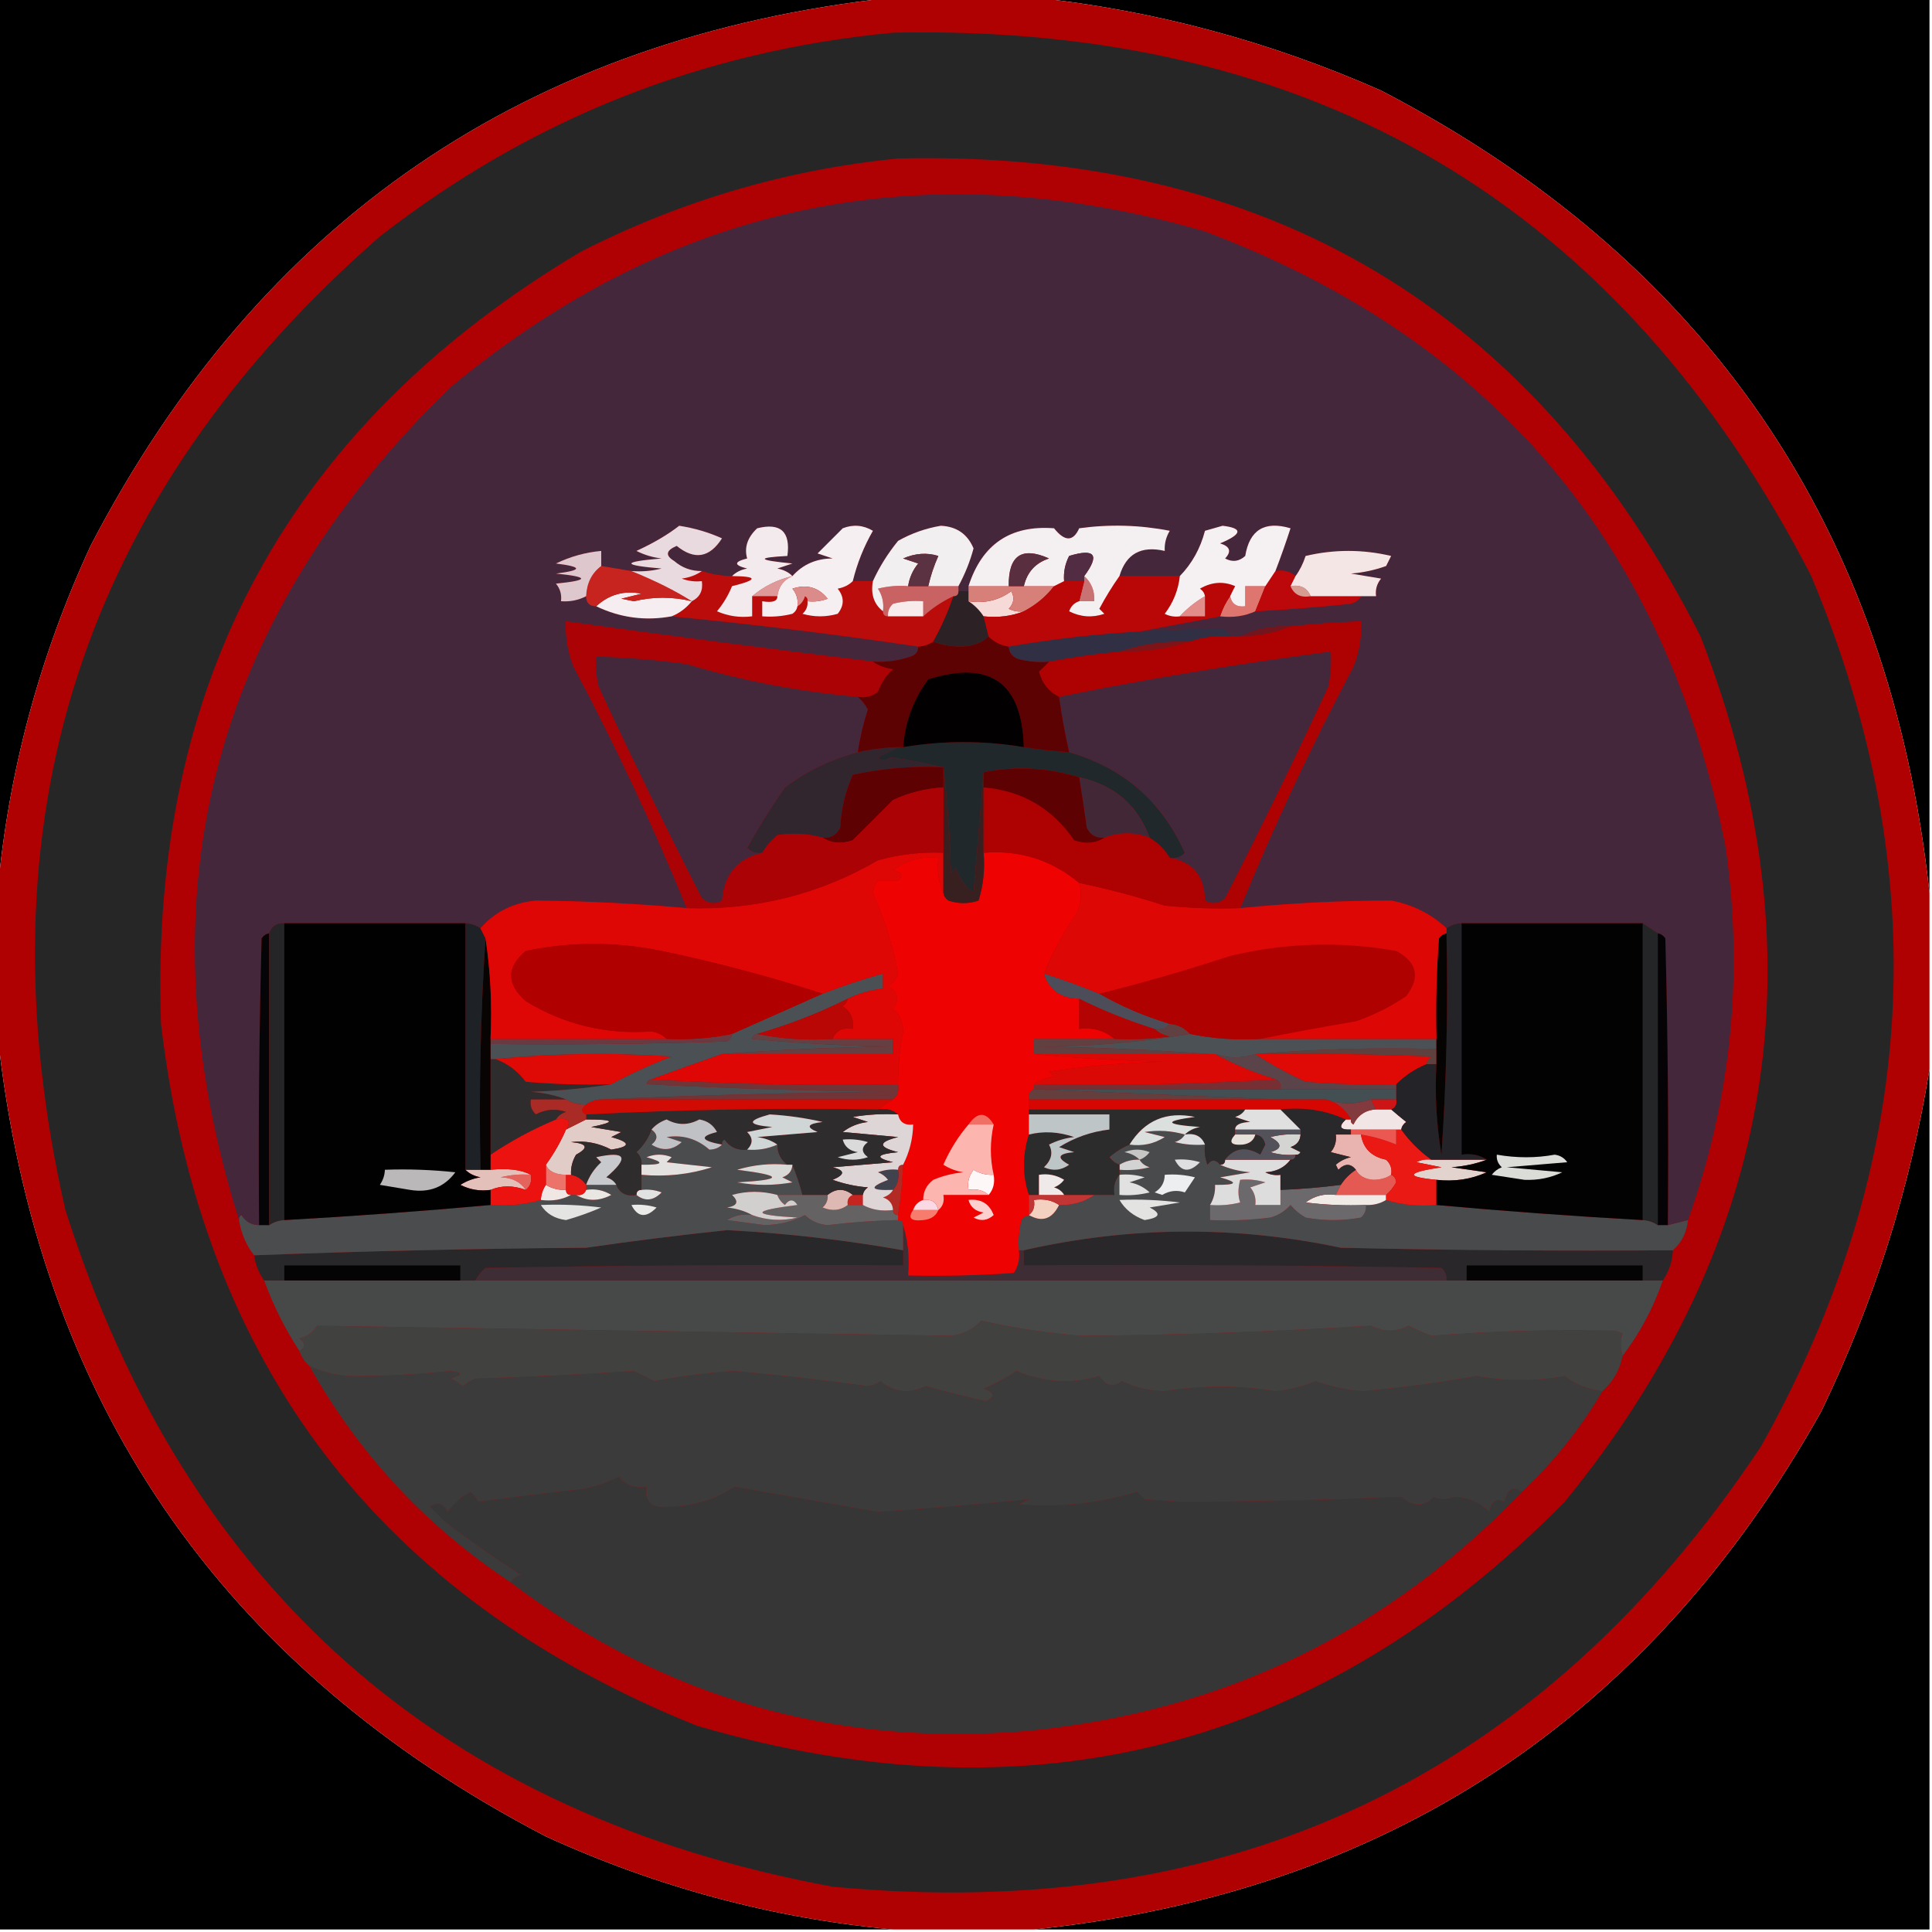 <?xml version="1.0" encoding="UTF-8"?>
<!DOCTYPE svg PUBLIC "-//W3C//DTD SVG 1.1//EN" "http://www.w3.org/Graphics/SVG/1.1/DTD/svg11.dtd">
<svg xmlns="http://www.w3.org/2000/svg" version="1.1" width="384px" height="384px" style="shape-rendering:geometricPrecision; text-rendering:geometricPrecision; image-rendering:optimizeQuality; fill-rule:evenodd; clip-rule:evenodd" xmlns:xlink="http://www.w3.org/1999/xlink">
<g><path style="opacity:1" fill="#010000" d="M -0.5,-0.5 C 58.833,-0.5 118.167,-0.5 177.5,-0.5C 104.848,7.403 51.681,43.736 18,108.5C 7.805,130.56 1.638,153.56 -0.5,177.5C -0.5,118.167 -0.5,58.833 -0.5,-0.5 Z"/></g>
<g><path style="opacity:1" fill="#010000" d="M 205.5,-0.5 C 264.833,-0.5 324.167,-0.5 383.5,-0.5C 383.5,58.833 383.5,118.167 383.5,177.5C 375.593,104.836 339.259,51.669 274.5,18C 252.338,8.212 229.338,2.045 205.5,-0.5 Z"/></g>
<g><path style="opacity:1" fill="#000000" d="M 383.5,212.5 C 383.5,269.5 383.5,326.5 383.5,383.5C 324.167,383.5 264.833,383.5 205.5,383.5C 275.495,376.096 327.662,341.763 362,280.5C 372.502,258.749 379.669,236.082 383.5,212.5 Z"/></g>
<g><path style="opacity:1" fill="#010000" d="M -0.5,205.5 C 7.401,278.147 43.735,331.314 108.5,365C 130.581,375.101 153.581,381.268 177.5,383.5C 118.167,383.5 58.833,383.5 -0.5,383.5C -0.5,324.167 -0.5,264.833 -0.5,205.5 Z"/></g>
<g><path style="opacity:1" fill="#af0102" d="M 177.5,-0.5 C 186.833,-0.5 196.167,-0.5 205.5,-0.5C 229.338,2.045 252.338,8.212 274.5,18C 339.259,51.669 375.593,104.836 383.5,177.5C 383.5,189.167 383.5,200.833 383.5,212.5C 379.669,236.082 372.502,258.749 362,280.5C 327.662,341.763 275.495,376.096 205.5,383.5C 196.167,383.5 186.833,383.5 177.5,383.5C 153.581,381.268 130.581,375.101 108.5,365C 43.735,331.314 7.401,278.147 -0.5,205.5C -0.5,196.167 -0.5,186.833 -0.5,177.5C 1.638,153.56 7.805,130.56 18,108.5C 51.681,43.736 104.848,7.403 177.5,-0.5 Z"/></g>
<g><path style="opacity:1" fill="#262627" d="M 177.5,6.5 C 261.094,4.692 321.928,40.692 360,114.5C 384.779,173.796 381.446,231.463 350,287.5C 306.225,353.298 244.725,382.465 165.5,375C 87.802,360.635 36.968,315.802 13,240.5C -4.616,163.354 16.217,98.854 75.5,47C 105.577,23.586 139.577,10.086 177.5,6.5 Z"/></g>
<g><path style="opacity:1" fill="#af0103" d="M 178.5,31.5 C 251.909,29.767 305.076,61.434 338,126.5C 362.32,189.239 353.32,246.573 311,298.5C 262.545,347.657 205.045,362.49 138.5,343C 75.457,317.613 39.958,271.113 32,203.5C 29.668,135.649 57.501,84.482 115.5,50C 135.459,39.842 156.459,33.676 178.5,31.5 Z"/></g>
<g><path style="opacity:1" fill="#363637" d="M 302.5,296.5 C 275.858,324.318 243.192,340.152 204.5,344C 166.202,347.348 131.869,337.515 101.5,314.5C 101.918,313.778 102.584,313.278 103.5,313C 98.385,309.727 93.385,306.227 88.5,302.5C 87.5,301.5 86.5,300.5 85.5,299.5C 86.868,298.406 88.035,298.74 89,300.5C 90.177,298.824 91.677,297.491 93.5,296.5C 94.192,297.025 94.692,297.692 95,298.5C 101.771,297.587 108.605,296.753 115.5,296C 118.149,295.548 120.649,294.714 123,293.5C 124.401,295.192 126.234,295.859 128.5,295.5C 128.155,298.488 129.488,299.821 132.5,299.5C 137.458,299.472 141.958,298.138 146,295.5C 156.797,297.388 166.297,299.055 174.5,300.5C 184.57,299.83 194.57,298.997 204.5,298C 203.833,298.333 203.167,298.667 202.5,299C 210.518,299.663 218.351,298.83 226,296.5C 226.5,297 227,297.5 227.5,298C 229.833,298.167 232.167,298.333 234.5,298.5C 248.852,298.496 263.519,298.163 278.5,297.5C 280.885,299.539 283.052,299.539 285,297.5C 286.13,298.114 287.463,298.114 289,297.5C 291.794,297.604 294.127,298.604 296,300.5C 296.442,298.321 297.442,297.655 299,298.5C 299.567,296.017 300.733,295.35 302.5,296.5 Z"/></g>
<g><path style="opacity:1" fill="#3b3b3b" d="M 61.5,271.5 C 64.74,273.027 68.24,273.694 72,273.5C 77.944,273.442 83.778,273.108 89.5,272.5C 92.064,272.737 92.064,273.237 89.5,274C 90.416,274.374 91.25,274.874 92,275.5C 92.75,274.874 93.584,274.374 94.5,274C 105.205,273.686 115.705,273.186 126,272.5C 127.333,273.167 128.667,273.833 130,274.5C 135.455,273.492 140.788,272.825 146,272.5C 154.849,273.287 163.683,274.287 172.5,275.5C 173.442,275.392 174.275,275.059 175,274.5C 177.725,276.758 180.725,277.091 184,275.5C 188.232,276.671 192.232,277.671 196,278.5C 197.811,277.576 197.645,276.743 195.5,276C 197.788,275.054 199.955,273.887 202,272.5C 207.64,274.814 213.14,275.148 218.5,273.5C 219.749,275.475 221.249,275.809 223,274.5C 225.554,275.771 228.387,276.438 231.5,276.5C 238.84,275.332 246.174,275.332 253.5,276.5C 256.289,276.259 258.956,275.592 261.5,274.5C 264.544,275.641 267.711,276.308 271,276.5C 278.547,275.824 286.047,274.824 293.5,273.5C 299.35,274.578 305.183,274.578 311,273.5C 313.222,275.194 315.722,276.194 318.5,276.5C 314.117,283.936 308.784,290.603 302.5,296.5C 300.733,295.35 299.567,296.017 299,298.5C 297.442,297.655 296.442,298.321 296,300.5C 294.127,298.604 291.794,297.604 289,297.5C 287.463,298.114 286.13,298.114 285,297.5C 283.052,299.539 280.885,299.539 278.5,297.5C 263.519,298.163 248.852,298.496 234.5,298.5C 232.167,298.333 229.833,298.167 227.5,298C 227,297.5 226.5,297 226,296.5C 218.351,298.83 210.518,299.663 202.5,299C 203.167,298.667 203.833,298.333 204.5,298C 194.57,298.997 184.57,299.83 174.5,300.5C 166.297,299.055 156.797,297.388 146,295.5C 141.958,298.138 137.458,299.472 132.5,299.5C 129.488,299.821 128.155,298.488 128.5,295.5C 126.234,295.859 124.401,295.192 123,293.5C 120.649,294.714 118.149,295.548 115.5,296C 108.605,296.753 101.771,297.587 95,298.5C 94.692,297.692 94.192,297.025 93.5,296.5C 91.677,297.491 90.177,298.824 89,300.5C 88.035,298.74 86.868,298.406 85.5,299.5C 86.5,300.5 87.5,301.5 88.5,302.5C 93.385,306.227 98.385,309.727 103.5,313C 102.584,313.278 101.918,313.778 101.5,314.5C 84.691,303.359 71.358,289.026 61.5,271.5 Z"/></g>
<g><path style="opacity:1" fill="#414140" d="M 322.5,269.5 C 321.937,272.295 320.604,274.628 318.5,276.5C 315.722,276.194 313.222,275.194 311,273.5C 305.183,274.578 299.35,274.578 293.5,273.5C 286.047,274.824 278.547,275.824 271,276.5C 267.711,276.308 264.544,275.641 261.5,274.5C 258.956,275.592 256.289,276.259 253.5,276.5C 246.174,275.332 238.84,275.332 231.5,276.5C 228.387,276.438 225.554,275.771 223,274.5C 221.249,275.809 219.749,275.475 218.5,273.5C 213.14,275.148 207.64,274.814 202,272.5C 199.955,273.887 197.788,275.054 195.5,276C 197.645,276.743 197.811,277.576 196,278.5C 192.232,277.671 188.232,276.671 184,275.5C 180.725,277.091 177.725,276.758 175,274.5C 174.275,275.059 173.442,275.392 172.5,275.5C 163.683,274.287 154.849,273.287 146,272.5C 140.788,272.825 135.455,273.492 130,274.5C 128.667,273.833 127.333,273.167 126,272.5C 115.705,273.186 105.205,273.686 94.5,274C 93.584,274.374 92.75,274.874 92,275.5C 91.25,274.874 90.416,274.374 89.5,274C 92.064,273.237 92.064,272.737 89.5,272.5C 83.778,273.108 77.944,273.442 72,273.5C 68.24,273.694 64.74,273.027 61.5,271.5C 60.599,270.71 59.932,269.71 59.5,268.5C 60.774,267.811 60.774,266.977 59.5,266C 61.061,265.682 62.228,264.849 63,263.5C 105.254,264.171 147.254,264.838 189,265.5C 191.432,265.237 193.432,264.237 195,262.5C 201.592,263.984 208.259,264.984 215,265.5C 233.845,265.37 253.012,264.703 272.5,263.5C 275.034,264.788 277.534,264.788 280,263.5C 281.441,264.26 282.941,264.926 284.5,265.5C 296.784,264.542 308.95,264.208 321,264.5C 321.5,264.667 322,264.833 322.5,265C 322.034,266.299 322.034,267.799 322.5,269.5 Z"/></g>
<g><path style="opacity:1" fill="#474848" d="M 52.5,254.5 C 53.833,254.5 55.167,254.5 56.5,254.5C 68.167,254.5 79.833,254.5 91.5,254.5C 92.5,254.5 93.5,254.5 94.5,254.5C 158.833,254.5 223.167,254.5 287.5,254.5C 288.833,254.5 290.167,254.5 291.5,254.5C 303.167,254.5 314.833,254.5 326.5,254.5C 327.833,254.5 329.167,254.5 330.5,254.5C 328.593,259.984 325.927,264.984 322.5,269.5C 322.034,267.799 322.034,266.299 322.5,265C 322,264.833 321.5,264.667 321,264.5C 308.95,264.208 296.784,264.542 284.5,265.5C 282.941,264.926 281.441,264.26 280,263.5C 277.534,264.788 275.034,264.788 272.5,263.5C 253.012,264.703 233.845,265.37 215,265.5C 208.259,264.984 201.592,263.984 195,262.5C 193.432,264.237 191.432,265.237 189,265.5C 147.254,264.838 105.254,264.171 63,263.5C 62.228,264.849 61.061,265.682 59.5,266C 60.774,266.977 60.774,267.811 59.5,268.5C 56.659,264.151 54.325,259.484 52.5,254.5 Z"/></g>
<g><path style="opacity:1" fill="#3f2d35" d="M 179.5,243.5 C 180.479,246.625 180.813,249.958 180.5,253.5C 187.508,253.666 194.508,253.5 201.5,253C 202.38,251.644 202.714,250.144 202.5,248.5C 202.833,248.5 203.167,248.5 203.5,248.5C 203.5,249.5 203.5,250.5 203.5,251.5C 231.169,251.333 258.835,251.5 286.5,252C 287.252,252.671 287.586,253.504 287.5,254.5C 223.167,254.5 158.833,254.5 94.5,254.5C 94.953,253.542 95.62,252.708 96.5,252C 124.165,251.5 151.831,251.333 179.5,251.5C 179.5,250.5 179.5,249.5 179.5,248.5C 179.5,246.833 179.5,245.167 179.5,243.5 Z"/></g>
<g><path style="opacity:1" fill="#292729" d="M 332.5,248.5 C 332.396,250.703 331.73,252.703 330.5,254.5C 329.167,254.5 327.833,254.5 326.5,254.5C 326.5,253.5 326.5,252.5 326.5,251.5C 314.833,251.5 303.167,251.5 291.5,251.5C 291.5,252.5 291.5,253.5 291.5,254.5C 290.167,254.5 288.833,254.5 287.5,254.5C 287.586,253.504 287.252,252.671 286.5,252C 258.835,251.5 231.169,251.333 203.5,251.5C 203.5,250.5 203.5,249.5 203.5,248.5C 224.472,243.724 245.472,243.557 266.5,248C 288.497,248.5 310.497,248.667 332.5,248.5 Z"/></g>
<g><path style="opacity:1" fill="#040404" d="M 326.5,254.5 C 314.833,254.5 303.167,254.5 291.5,254.5C 291.5,253.5 291.5,252.5 291.5,251.5C 303.167,251.5 314.833,251.5 326.5,251.5C 326.5,252.5 326.5,253.5 326.5,254.5 Z"/></g>
<g><path style="opacity:1" fill="#282729" d="M 179.5,248.5 C 179.5,249.5 179.5,250.5 179.5,251.5C 151.831,251.333 124.165,251.5 96.5,252C 95.62,252.708 94.953,253.542 94.5,254.5C 93.5,254.5 92.5,254.5 91.5,254.5C 91.5,253.5 91.5,252.5 91.5,251.5C 79.833,251.5 68.167,251.5 56.5,251.5C 56.5,252.5 56.5,253.5 56.5,254.5C 55.167,254.5 53.833,254.5 52.5,254.5C 51.462,253.07 50.796,251.403 50.5,249.5C 72.329,248.668 94.329,248.168 116.5,248C 125.811,246.651 135.144,245.484 144.5,244.5C 156.266,245.119 167.933,246.452 179.5,248.5 Z"/></g>
<g><path style="opacity:1" fill="#040404" d="M 91.5,254.5 C 79.833,254.5 68.167,254.5 56.5,254.5C 56.5,253.5 56.5,252.5 56.5,251.5C 68.167,251.5 79.833,251.5 91.5,251.5C 91.5,252.5 91.5,253.5 91.5,254.5 Z"/></g>
<g><path style="opacity:1" fill="#494a4b" d="M 235.5,225.5 C 235.082,226.222 234.416,226.722 233.5,227C 235.473,227.495 237.473,227.662 239.5,227.5C 239.343,228.873 239.51,230.207 240,231.5C 240.77,230.402 241.603,230.402 242.5,231.5C 244.292,232.309 246.292,232.809 248.5,233C 246.5,233.333 244.5,233.667 242.5,234C 246.226,235.043 245.893,235.543 241.5,235.5C 241.567,236.959 241.234,238.292 240.5,239.5C 240.5,240.5 240.5,241.5 240.5,242.5C 244.514,242.666 248.514,242.499 252.5,242C 254.076,241.56 255.41,240.727 256.5,239.5C 257.354,240.522 258.354,241.355 259.5,242C 263.167,242.667 266.833,242.667 270.5,242C 271.252,241.329 271.586,240.496 271.5,239.5C 272.959,239.567 274.292,239.234 275.5,238.5C 278.625,239.479 281.958,239.813 285.5,239.5C 298.999,240.726 312.666,241.726 326.5,242.5C 327.609,242.557 328.609,242.89 329.5,243.5C 330.167,243.5 330.833,243.5 331.5,243.5C 332.833,243.167 334.167,242.833 335.5,242.5C 335.245,244.967 334.245,246.967 332.5,248.5C 310.497,248.667 288.497,248.5 266.5,248C 245.472,243.557 224.472,243.724 203.5,248.5C 203.167,248.5 202.833,248.5 202.5,248.5C 202.338,246.473 202.505,244.473 203,242.5C 203.383,241.944 203.883,241.611 204.5,241.5C 207.113,242.993 209.113,242.326 210.5,239.5C 213.152,239.59 215.485,238.924 217.5,237.5C 218.833,237.5 220.167,237.5 221.5,237.5C 221.232,235.901 221.566,234.568 222.5,233.5C 222.5,233.167 222.5,232.833 222.5,232.5C 224.527,232.662 226.527,232.495 228.5,232C 227.584,231.722 226.918,231.222 226.5,230.5C 225.041,230.433 223.708,230.766 222.5,231.5C 221.711,231.217 221.044,230.717 220.5,230C 221.736,228.915 223.069,228.082 224.5,227.5C 227.073,227.852 229.406,227.352 231.5,226C 230.167,225.667 228.833,225.333 227.5,225C 230.192,224.57 232.859,224.737 235.5,225.5 Z"/></g>
<g><path style="opacity:1" fill="#4b4c4d" d="M 129.5,224.5 C 130.791,225.473 130.791,226.473 129.5,227.5C 131.647,228.835 133.647,228.669 135.5,227C 134.5,226.667 133.5,226.333 132.5,226C 135.688,225.504 138.521,226.337 141,228.5C 142.07,228.472 142.903,228.139 143.5,227.5C 143.435,227.062 143.601,226.728 144,226.5C 145.11,228.037 146.61,228.703 148.5,228.5C 150.621,228.675 152.621,228.341 154.5,227.5C 154.527,229.199 155.194,230.533 156.5,231.5C 153.102,231.18 149.768,231.513 146.5,232.5C 155.764,233.652 155.764,234.485 146.5,235C 150.167,235.667 153.833,235.667 157.5,235C 156.833,234.667 156.167,234.333 155.5,234C 156.756,233.583 157.423,232.75 157.5,231.5C 158.285,233.374 158.952,235.374 159.5,237.5C 157.833,237.5 156.167,237.5 154.5,237.5C 151.446,236.679 148.446,236.679 145.5,237.5C 146.902,238.842 146.569,239.676 144.5,240C 146.382,240.198 148.048,240.698 149.5,241.5C 147.712,241.215 146.045,241.548 144.5,242.5C 147,242.833 149.5,243.167 152,243.5C 154.95,243.432 157.617,242.766 160,241.5C 161.18,242.684 162.68,243.351 164.5,243.5C 169.317,242.924 173.984,242.591 178.5,242.5C 179.167,242.5 179.5,242.833 179.5,243.5C 179.5,245.167 179.5,246.833 179.5,248.5C 167.933,246.452 156.266,245.119 144.5,244.5C 135.144,245.484 125.811,246.651 116.5,248C 94.329,248.168 72.329,248.668 50.5,249.5C 48.935,247.491 47.935,245.157 47.5,242.5C 47.435,242.062 47.601,241.728 48,241.5C 48.816,242.823 49.983,243.489 51.5,243.5C 52.167,243.5 52.833,243.5 53.5,243.5C 54.391,242.89 55.391,242.557 56.5,242.5C 70.188,241.737 83.854,240.737 97.5,239.5C 100.939,239.747 104.272,239.414 107.5,238.5C 109.735,238.795 111.735,238.461 113.5,237.5C 113.833,237.5 114.167,237.5 114.5,237.5C 116.693,238.797 119.027,238.797 121.5,237.5C 119.955,236.548 118.288,236.215 116.5,236.5C 116.5,236.167 116.5,235.833 116.5,235.5C 118.5,235.5 120.5,235.5 122.5,235.5C 123.183,237.176 124.517,237.843 126.5,237.5C 128.185,238.844 129.852,238.677 131.5,237C 130.207,236.51 128.873,236.343 127.5,236.5C 127.5,235.5 127.5,234.5 127.5,233.5C 132.361,233.937 137.028,233.437 141.5,232C 138.5,231.667 135.5,231.333 132.5,231C 132.833,230.667 133.167,230.333 133.5,230C 131.833,229.333 130.167,229.333 128.5,230C 132.226,231.043 131.893,231.543 127.5,231.5C 127.586,230.504 127.252,229.671 126.5,229C 127.897,227.69 128.897,226.19 129.5,224.5 Z"/></g>
<g><path style="opacity:1" fill="#ef0302" d="M 195.5,169.5 C 202.666,168.919 208.999,170.919 214.5,175.5C 215.075,177.342 214.909,179.342 214,181.5C 211.352,185.314 209.185,189.314 207.5,193.5C 208.486,196.76 210.819,198.427 214.5,198.5C 214.5,200.5 214.5,202.5 214.5,204.5C 217.228,204.171 219.562,204.837 221.5,206.5C 216.167,206.5 210.833,206.5 205.5,206.5C 205.5,207.5 205.5,208.5 205.5,209.5C 213.99,210.33 222.657,210.83 231.5,211C 223.782,211.188 216.115,211.854 208.5,213C 208.833,213.333 209.167,213.667 209.5,214C 207.942,214.21 206.609,214.71 205.5,215.5C 205.5,215.833 205.5,216.167 205.5,216.5C 204.662,216.842 204.328,217.508 204.5,218.5C 204.5,219.167 204.5,219.833 204.5,220.5C 204.5,220.833 204.5,221.167 204.5,221.5C 204.5,222.833 204.5,224.167 204.5,225.5C 203.209,229.601 203.209,233.601 204.5,237.5C 204.5,238.833 204.5,240.167 204.5,241.5C 203.883,241.611 203.383,241.944 203,242.5C 202.505,244.473 202.338,246.473 202.5,248.5C 202.714,250.144 202.38,251.644 201.5,253C 194.508,253.5 187.508,253.666 180.5,253.5C 180.813,249.958 180.479,246.625 179.5,243.5C 179.5,242.833 179.167,242.5 178.5,242.5C 178.5,242.167 178.5,241.833 178.5,241.5C 179.051,238.193 179.384,234.86 179.5,231.5C 180.774,229.007 181.44,226.341 181.5,223.5C 179.821,223.715 178.821,223.048 178.5,221.5C 177.432,220.566 176.099,220.232 174.5,220.5C 175.5,219.833 176.5,219.167 177.5,218.5C 178.404,217.791 178.737,216.791 178.5,215.5C 178.468,212.067 178.801,208.567 179.5,205C 179.507,203.188 178.84,201.688 177.5,200.5C 178.859,198.694 178.525,197.194 176.5,196C 177.516,195.481 178.182,194.647 178.5,193.5C 177.449,187.957 175.782,182.624 173.5,177.5C 173.608,176.558 173.941,175.725 174.5,175C 175.833,175 177.167,175 178.5,175C 179.634,173.984 179.301,173.317 177.5,173C 180.144,170.983 183.144,170.15 186.5,170.5C 186.198,173.059 186.532,175.393 187.5,177.5C 187.611,178.117 187.944,178.617 188.5,179C 190.5,179.667 192.5,179.667 194.5,179C 195.451,175.943 195.784,172.777 195.5,169.5 Z"/></g>
<g><path style="opacity:1" fill="#44273b" d="M 335.5,242.5 C 334.167,242.833 332.833,243.167 331.5,243.5C 331.667,224.497 331.5,205.497 331,186.5C 330.617,185.944 330.117,185.611 329.5,185.5C 328.5,184.833 327.5,184.167 326.5,183.5C 314.5,183.5 302.5,183.5 290.5,183.5C 289.391,183.557 288.391,183.89 287.5,184.5C 284.454,181.643 280.787,179.81 276.5,179C 266.488,179.001 256.488,179.501 246.5,180.5C 253.163,164.171 260.663,148.171 269,132.5C 270.149,129.607 270.649,126.607 270.5,123.5C 265.819,123.669 261.152,124.002 256.5,124.5C 252.878,124.322 249.544,124.989 246.5,126.5C 245.833,126.5 245.167,126.5 244.5,126.5C 244.389,125.883 244.056,125.383 243.5,125C 237.843,124.905 232.176,125.072 226.5,125.5C 231.833,124.5 237.167,123.5 242.5,122.5C 245.059,122.802 247.393,122.468 249.5,121.5C 255.84,121.151 262.173,120.651 268.5,120C 269.416,119.722 270.082,119.222 270.5,118.5C 271.5,118.5 272.5,118.5 273.5,118.5C 273.33,117.178 273.663,116.011 274.5,115C 272.5,114.667 270.5,114.333 268.5,114C 270.9,113.814 273.234,113.314 275.5,112.5C 275.833,111.833 276.167,111.167 276.5,110.5C 270.833,109.167 265.167,109.167 259.5,110.5C 259.006,112.026 258.339,113.359 257.5,114.5C 256.432,113.566 255.099,113.232 253.5,113.5C 254.577,110.693 255.577,107.86 256.5,105C 251.35,103.48 248.35,105.314 247.5,110.5C 246.277,111.614 244.944,111.781 243.5,111C 244.815,109.605 244.481,108.605 242.5,108C 246.921,106.151 247.087,104.984 243,104.5C 241.833,104.833 240.667,105.167 239.5,105.5C 238.58,109.015 236.913,112.015 234.5,114.5C 230.5,114.5 226.5,114.5 222.5,114.5C 223.806,110.081 226.806,108.414 231.5,109.5C 231.421,108.07 231.754,106.736 232.5,105.5C 226.528,104.336 220.528,104.17 214.5,105C 213.3,107.677 211.633,107.677 209.5,105C 200.843,104.333 195.176,108.167 192.5,116.5C 192.5,116.833 192.5,117.167 192.5,117.5C 191.833,117.5 191.167,117.5 190.5,117.5C 190.5,117.167 190.5,116.833 190.5,116.5C 191.817,114.061 192.817,111.561 193.5,109C 192.304,106.148 190.137,104.648 187,104.5C 183.991,105.003 181.158,106.003 178.5,107.5C 176.457,110.011 174.791,112.678 173.5,115.5C 172.167,115.5 170.833,115.5 169.5,115.5C 170.361,111.974 171.694,108.641 173.5,105.5C 171.579,104.359 169.579,104.192 167.5,105C 165.833,106.667 164.167,108.333 162.5,110C 163.5,110.333 164.5,110.667 165.5,111C 162.251,111.003 159.584,112.17 157.5,114.5C 156.737,113.732 155.737,113.232 154.5,113C 155.5,112.667 156.5,112.333 157.5,112C 150.53,111.331 150.196,110.831 156.5,110.5C 157.16,105.672 155.16,103.839 150.5,105C 148.559,106.816 147.892,108.816 148.5,111C 145.833,111.667 145.833,112.333 148.5,113C 147.263,113.232 146.263,113.732 145.5,114.5C 143.435,114.483 141.435,114.15 139.5,113.5C 137.4,113.523 135.567,112.856 134,111.5C 132.183,110.407 132.35,109.407 134.5,108.5C 138.032,111.369 141.032,110.869 143.5,107C 140.835,105.799 138.002,104.965 135,104.5C 132.714,106.278 129.88,107.945 126.5,109.5C 128.078,110.298 129.744,110.798 131.5,111C 123.5,111.667 123.5,112.333 131.5,113C 129.527,113.495 127.527,113.662 125.5,113.5C 123.5,113.167 121.5,112.833 119.5,112.5C 119.5,111.5 119.5,110.5 119.5,109.5C 116.368,109.784 113.368,110.617 110.5,112C 115.833,112.667 115.833,113.333 110.5,114C 117.167,114.667 117.167,115.333 110.5,116C 111.337,117.011 111.67,118.178 111.5,119.5C 113.292,119.634 114.958,119.301 116.5,118.5C 116.5,119.833 117.167,120.5 118.5,120.5C 123.257,122.792 128.257,123.459 133.5,122.5C 149.792,124.078 166.125,126.078 182.5,128.5C 182.53,129.497 182.03,130.164 181,130.5C 178.566,131.322 176.066,131.656 173.5,131.5C 153.098,129.013 132.764,126.347 112.5,123.5C 112.351,126.607 112.851,129.607 114,132.5C 122.337,148.171 129.837,164.171 136.5,180.5C 126.505,179.592 116.505,179.092 106.5,179C 102.01,179.426 98.344,181.259 95.5,184.5C 94.609,183.89 93.609,183.557 92.5,183.5C 80.5,183.5 68.5,183.5 56.5,183.5C 54.973,183.427 53.973,184.094 53.5,185.5C 52.883,185.611 52.383,185.944 52,186.5C 51.5,205.497 51.333,224.497 51.5,243.5C 49.983,243.489 48.816,242.823 48,241.5C 47.601,241.728 47.435,242.062 47.5,242.5C 27.582,178.748 41.583,123.582 89.5,77C 133.879,40.19 183.879,29.857 239.5,46C 296.736,67.573 331.236,108.407 343,168.5C 346.58,193.846 344.08,218.512 335.5,242.5 Z"/></g>
<g><path style="opacity:1" fill="#656264" d="M 154.5,237.5 C 156.167,237.5 157.833,237.5 159.5,237.5C 161.167,237.5 162.833,237.5 164.5,237.5C 164.586,238.496 164.252,239.329 163.5,240C 165.387,240.78 167.054,240.613 168.5,239.5C 169.5,239.5 170.5,239.5 171.5,239.5C 173.265,240.461 175.265,240.795 177.5,240.5C 177.5,241.167 177.833,241.5 178.5,241.5C 178.5,241.833 178.5,242.167 178.5,242.5C 173.984,242.591 169.317,242.924 164.5,243.5C 162.68,243.351 161.18,242.684 160,241.5C 157.617,242.766 154.95,243.432 152,243.5C 149.5,243.167 147,242.833 144.5,242.5C 146.045,241.548 147.712,241.215 149.5,241.5C 152.408,242.569 155.408,242.736 158.5,242C 149.236,241.485 149.236,240.652 158.5,239.5C 157.726,238.289 156.893,238.289 156,239.5C 155.283,238.956 154.783,238.289 154.5,237.5 Z"/></g>
<g><path style="opacity:1" fill="#f3d0c0" d="M 210.5,239.5 C 209.113,242.326 207.113,242.993 204.5,241.5C 205.404,240.791 205.737,239.791 205.5,238.5C 207.415,238.216 209.081,238.549 210.5,239.5 Z"/></g>
<g><path style="opacity:1" fill="#f87c6d" d="M 181.5,240.5 C 183.167,240.5 184.833,240.5 186.5,240.5C 186.03,241.693 185.03,242.36 183.5,242.5C 181.024,242.767 180.357,242.101 181.5,240.5 Z"/></g>
<g><path style="opacity:1" fill="#e3e3e2" d="M 222.5,238.5 C 226.514,238.334 230.514,238.501 234.5,239C 232.5,239.333 230.5,239.667 228.5,240C 230.883,241.197 230.55,242.03 227.5,242.5C 225.269,241.691 223.602,240.357 222.5,238.5 Z"/></g>
<g><path style="opacity:1" fill="#eaebe9" d="M 125.5,239.5 C 127.199,239.34 128.866,239.506 130.5,240C 128.415,242.139 126.749,241.972 125.5,239.5 Z"/></g>
<g><path style="opacity:1" fill="#c13635" d="M 204.5,237.5 C 205.167,237.5 205.833,237.5 206.5,237.5C 208.167,237.5 209.833,237.5 211.5,237.5C 213.5,237.5 215.5,237.5 217.5,237.5C 215.485,238.924 213.152,239.59 210.5,239.5C 209.081,238.549 207.415,238.216 205.5,238.5C 205.737,239.791 205.404,240.791 204.5,241.5C 204.5,240.167 204.5,238.833 204.5,237.5 Z"/></g>
<g><path style="opacity:1" fill="#fad8e4" d="M 183.5,238.5 C 185.179,238.285 186.179,238.952 186.5,240.5C 184.833,240.5 183.167,240.5 181.5,240.5C 181.833,239.5 182.5,238.833 183.5,238.5 Z"/></g>
<g><path style="opacity:1" fill="#d1d0cf" d="M 154.5,237.5 C 154.783,238.289 155.283,238.956 156,239.5C 156.893,238.289 157.726,238.289 158.5,239.5C 149.236,240.652 149.236,241.485 158.5,242C 155.408,242.736 152.408,242.569 149.5,241.5C 148.048,240.698 146.382,240.198 144.5,240C 146.569,239.676 146.902,238.842 145.5,237.5C 148.446,236.679 151.446,236.679 154.5,237.5 Z"/></g>
<g><path style="opacity:1" fill="#e4e4e3" d="M 107.5,239.5 C 111.514,239.334 115.514,239.501 119.5,240C 117.222,240.986 114.889,241.82 112.5,242.5C 110.241,242.216 108.574,241.216 107.5,239.5 Z"/></g>
<g><path style="opacity:1" fill="#f0ebe7" d="M 265.5,237.5 C 268.833,237.5 272.167,237.5 275.5,237.5C 275.5,237.833 275.5,238.167 275.5,238.5C 274.292,239.234 272.959,239.567 271.5,239.5C 267.486,239.666 263.486,239.499 259.5,239C 261.25,237.681 263.25,237.181 265.5,237.5 Z"/></g>
<g><path style="opacity:1" fill="#fcd0cf" d="M 192.5,238.5 C 194.958,238.227 196.625,239.227 197.5,241.5C 196.277,242.614 194.944,242.781 193.5,242C 194.167,241.667 194.833,241.333 195.5,241C 193.881,240.764 192.881,239.931 192.5,238.5 Z"/></g>
<g><path style="opacity:1" fill="#b32924" d="M 179.5,231.5 C 179.384,234.86 179.051,238.193 178.5,241.5C 177.833,241.5 177.5,241.167 177.5,240.5C 177.423,239.25 176.756,238.417 175.5,238C 176.416,237.722 177.082,237.222 177.5,236.5C 178.434,235.432 178.768,234.099 178.5,232.5C 178.5,231.833 178.833,231.5 179.5,231.5 Z"/></g>
<g><path style="opacity:1" fill="#c62420" d="M 169.5,237.5 C 170.167,237.5 170.833,237.5 171.5,237.5C 171.5,238.167 171.5,238.833 171.5,239.5C 170.5,239.5 169.5,239.5 168.5,239.5C 168.328,238.508 168.662,237.842 169.5,237.5 Z"/></g>
<g><path style="opacity:1" fill="#6b696c" d="M 254.5,236.5 C 258.519,236.354 262.519,236.021 266.5,235.5C 266.167,236.167 265.833,236.833 265.5,237.5C 263.25,237.181 261.25,237.681 259.5,239C 263.486,239.499 267.486,239.666 271.5,239.5C 271.586,240.496 271.252,241.329 270.5,242C 266.833,242.667 263.167,242.667 259.5,242C 258.354,241.355 257.354,240.522 256.5,239.5C 255.41,240.727 254.076,241.56 252.5,242C 248.514,242.499 244.514,242.666 240.5,242.5C 240.5,241.5 240.5,240.5 240.5,239.5C 242.527,239.662 244.527,239.495 246.5,239C 246.034,237.701 246.034,236.201 246.5,234.5C 248.199,234.34 249.866,234.506 251.5,235C 250.5,235.333 249.5,235.667 248.5,236C 249.337,237.011 249.67,238.178 249.5,239.5C 251.167,239.5 252.833,239.5 254.5,239.5C 254.5,238.5 254.5,237.5 254.5,236.5 Z"/></g>
<g><path style="opacity:1" fill="#e1e2e2" d="M 127.5,236.5 C 128.873,236.343 130.207,236.51 131.5,237C 129.852,238.677 128.185,238.844 126.5,237.5C 126.5,236.833 126.833,236.5 127.5,236.5 Z"/></g>
<g><path style="opacity:1" fill="#f0e6e3" d="M 108.5,235.5 C 109.708,236.234 111.041,236.567 112.5,236.5C 112.5,237.167 112.833,237.5 113.5,237.5C 111.735,238.461 109.735,238.795 107.5,238.5C 107.557,237.391 107.89,236.391 108.5,235.5 Z"/></g>
<g><path style="opacity:1" fill="#deb9b3" d="M 169.5,237.5 C 168.662,237.842 168.328,238.508 168.5,239.5C 167.054,240.613 165.387,240.78 163.5,240C 164.252,239.329 164.586,238.496 164.5,237.5C 166.167,236.167 167.833,236.167 169.5,237.5 Z"/></g>
<g><path style="opacity:1" fill="#e8e7e4" d="M 116.5,236.5 C 118.288,236.215 119.955,236.548 121.5,237.5C 119.027,238.797 116.693,238.797 114.5,237.5C 115.492,237.672 116.158,237.338 116.5,236.5 Z"/></g>
<g><path style="opacity:1" fill="#e1e1e2" d="M 222.5,233.5 C 224.199,233.34 225.866,233.506 227.5,234C 226.5,234.333 225.5,234.667 224.5,235C 226.044,235.29 227.377,235.956 228.5,237C 226.527,237.495 224.527,237.662 222.5,237.5C 222.5,236.167 222.5,234.833 222.5,233.5 Z"/></g>
<g><path style="opacity:1" fill="#ec736a" d="M 108.5,231.5 C 109.031,232.795 110.364,233.462 112.5,233.5C 112.5,234.5 112.5,235.5 112.5,236.5C 111.041,236.567 109.708,236.234 108.5,235.5C 108.5,234.167 108.5,232.833 108.5,231.5 Z"/></g>
<g><path style="opacity:1" fill="#e45951" d="M 269.5,232.5 C 270.152,233.725 271.319,234.392 273,234.5C 274.385,234.486 275.551,234.152 276.5,233.5C 277.097,233.735 277.43,234.235 277.5,235C 276.944,236.011 276.278,236.844 275.5,237.5C 272.167,237.5 268.833,237.5 265.5,237.5C 265.833,236.833 266.167,236.167 266.5,235.5C 267.272,234.306 268.272,233.306 269.5,232.5 Z"/></g>
<g><path style="opacity:1" fill="#edeeef" d="M 231.5,233.5 C 233.527,233.338 235.527,233.505 237.5,234C 236.833,235 236.167,236 235.5,237C 233.951,236.478 232.451,236.645 231,237.5C 230.5,237.333 230,237.167 229.5,237C 230.823,236.184 231.489,235.017 231.5,233.5 Z"/></g>
<g><path style="opacity:1" fill="#e81915" d="M 112.5,233.5 C 112.833,233.5 113.167,233.5 113.5,233.5C 114.778,233.782 115.778,234.449 116.5,235.5C 116.5,235.833 116.5,236.167 116.5,236.5C 116.158,237.338 115.492,237.672 114.5,237.5C 114.167,237.5 113.833,237.5 113.5,237.5C 112.833,237.5 112.5,237.167 112.5,236.5C 112.5,235.5 112.5,234.5 112.5,233.5 Z"/></g>
<g><path style="opacity:1" fill="#fdf8f7" d="M 197.5,233.5 C 197.768,235.099 197.434,236.432 196.5,237.5C 195.432,236.566 194.099,236.232 192.5,236.5C 192.238,235.022 192.571,233.689 193.5,232.5C 194.736,233.246 196.07,233.579 197.5,233.5 Z"/></g>
<g><path style="opacity:1" fill="#40434e" d="M 178.5,232.5 C 178.768,234.099 178.434,235.432 177.5,236.5C 172.959,236.669 172.626,236.002 176.5,234.5C 175.975,233.808 175.308,233.308 174.5,233C 175.793,232.51 177.127,232.343 178.5,232.5 Z"/></g>
<g><path style="opacity:1" fill="#e4635c" d="M 105.5,233.5 C 105.737,234.791 105.404,235.791 104.5,236.5C 103.411,234.883 101.744,234.05 99.5,234C 101.473,233.505 103.473,233.338 105.5,233.5 Z"/></g>
<g><path style="opacity:1" fill="#e4c0bb" d="M 92.5,232.5 C 93.5,232.5 94.5,232.5 95.5,232.5C 96.167,232.5 96.833,232.5 97.5,232.5C 100.972,232.16 103.639,232.493 105.5,233.5C 103.473,233.338 101.473,233.505 99.5,234C 101.744,234.05 103.411,234.883 104.5,236.5C 101.995,235.583 99.662,235.583 97.5,236.5C 95.396,236.799 93.396,236.466 91.5,235.5C 92.729,234.719 94.062,234.219 95.5,234C 94.263,233.768 93.263,233.268 92.5,232.5 Z"/></g>
<g><path style="opacity:1" fill="#dddfe0" d="M 233.5,230.5 C 235.199,230.34 236.866,230.506 238.5,231C 236.415,233.139 234.749,232.972 233.5,230.5 Z"/></g>
<g><path style="opacity:1" fill="#d3d3d3" d="M 226.5,230.5 C 226.918,231.222 227.584,231.722 228.5,232C 226.527,232.495 224.527,232.662 222.5,232.5C 222.5,232.167 222.5,231.833 222.5,231.5C 223.708,230.766 225.041,230.433 226.5,230.5 Z"/></g>
<g><path style="opacity:1" fill="#fcb5af" d="M 192.5,223.5 C 194.167,223.5 195.833,223.5 197.5,223.5C 196.753,226.914 196.753,230.247 197.5,233.5C 196.07,233.579 194.736,233.246 193.5,232.5C 192.571,233.689 192.238,235.022 192.5,236.5C 194.099,236.232 195.432,236.566 196.5,237.5C 193.5,237.5 190.5,237.5 187.5,237.5C 187.737,238.791 187.404,239.791 186.5,240.5C 186.179,238.952 185.179,238.285 183.5,238.5C 183.48,236.857 184.147,235.524 185.5,234.5C 187.423,233.692 189.423,233.192 191.5,233C 190.062,232.781 188.729,232.281 187.5,231.5C 188.807,228.531 190.473,225.865 192.5,223.5 Z"/></g>
<g><path style="opacity:1" fill="#ded6d6" d="M 178.5,221.5 C 178.821,223.048 179.821,223.715 181.5,223.5C 181.44,226.341 180.774,229.007 179.5,231.5C 178.833,231.5 178.5,231.833 178.5,232.5C 177.127,232.343 175.793,232.51 174.5,233C 175.308,233.308 175.975,233.808 176.5,234.5C 172.626,236.002 172.959,236.669 177.5,236.5C 177.082,237.222 176.416,237.722 175.5,238C 176.756,238.417 177.423,239.25 177.5,240.5C 175.265,240.795 173.265,240.461 171.5,239.5C 171.5,238.833 171.5,238.167 171.5,237.5C 171.611,236.883 171.944,236.383 172.5,236C 170.1,235.814 167.766,235.314 165.5,234.5C 167.991,233.459 167.991,232.626 165.5,232C 169.5,231.667 173.5,231.333 177.5,231C 173.815,230.086 174.148,229.419 178.5,229C 174.5,228 174.5,227 178.5,226C 174.833,225.667 171.167,225.333 167.5,225C 168.949,223.883 170.616,223.216 172.5,223C 171.5,222.667 170.5,222.333 169.5,222C 172.482,221.502 175.482,221.335 178.5,221.5 Z"/></g>
<g><path style="opacity:1" fill="#e3d3cf" d="M 284.5,230.5 C 288.167,230.5 291.833,230.5 295.5,230.5C 293.369,231.314 291.036,231.814 288.5,232C 290.833,232.333 293.167,232.667 295.5,233C 292.381,234.405 289.048,234.905 285.5,234.5C 279.207,233.889 279.54,233.056 286.5,232C 284.833,231.667 283.167,231.333 281.5,231C 282.448,230.517 283.448,230.351 284.5,230.5 Z"/></g>
<g><path style="opacity:1" fill="#e9b3af" d="M 268.5,225.5 C 269.167,225.5 269.833,225.5 270.5,225.5C 270.928,228.246 272.594,229.913 275.5,230.5C 276.386,231.325 276.719,232.325 276.5,233.5C 275.551,234.152 274.385,234.486 273,234.5C 271.319,234.392 270.152,233.725 269.5,232.5C 268.458,231.209 267.292,231.209 266,232.5C 265.833,232.167 265.667,231.833 265.5,231.5C 266.376,230.749 267.376,230.249 268.5,230C 267.167,229.667 265.833,229.333 264.5,229C 265.337,227.989 265.67,226.822 265.5,225.5C 266.5,225.5 267.5,225.5 268.5,225.5 Z"/></g>
<g><path style="opacity:1" fill="#dddddd" d="M 243.5,230.5 C 247.833,230.5 252.167,230.5 256.5,230.5C 255.319,232.067 253.653,232.901 251.5,233C 252.448,233.483 253.448,233.649 254.5,233.5C 254.5,234.5 254.5,235.5 254.5,236.5C 254.5,237.5 254.5,238.5 254.5,239.5C 252.833,239.5 251.167,239.5 249.5,239.5C 249.67,238.178 249.337,237.011 248.5,236C 249.5,235.667 250.5,235.333 251.5,235C 249.866,234.506 248.199,234.34 246.5,234.5C 246.034,236.201 246.034,237.701 246.5,239C 244.527,239.495 242.527,239.662 240.5,239.5C 241.234,238.292 241.567,236.959 241.5,235.5C 245.893,235.543 246.226,235.043 242.5,234C 244.5,233.667 246.5,233.333 248.5,233C 246.292,232.809 244.292,232.309 242.5,231.5C 243.167,231.5 243.5,231.167 243.5,230.5 Z"/></g>
<g><path style="opacity:1" fill="#d4d4d3" d="M 258.5,225.5 C 258.423,226.75 257.756,227.583 256.5,228C 257.167,228.333 257.833,228.667 258.5,229C 258.272,229.399 257.938,229.565 257.5,229.5C 255.801,229.66 254.134,229.494 252.5,229C 254.891,228.309 254.891,227.309 252.5,226C 254.473,225.505 256.473,225.338 258.5,225.5 Z"/></g>
<g><path style="opacity:1" fill="#2c2c2d" d="M 204.5,221.5 C 204.5,221.167 204.5,220.833 204.5,220.5C 218.833,220.5 233.167,220.5 247.5,220.5C 247.082,221.222 246.416,221.722 245.5,222C 246.5,222.333 247.5,222.667 248.5,223C 246.494,223.083 245.494,223.583 245.5,224.5C 245.5,224.833 245.5,225.167 245.5,225.5C 244.141,227.009 244.641,227.676 247,227.5C 248.376,227.316 249.209,226.649 249.5,225.5C 250.586,225.62 251.253,226.287 251.5,227.5C 251.167,228.167 250.833,228.833 250.5,229.5C 247.655,227.809 245.321,228.143 243.5,230.5C 243.5,231.167 243.167,231.5 242.5,231.5C 241.603,230.402 240.77,230.402 240,231.5C 239.51,230.207 239.343,228.873 239.5,227.5C 238.817,225.824 237.483,225.157 235.5,225.5C 236.263,224.732 237.263,224.232 238.5,224C 231.497,223.503 231.163,222.837 237.5,222C 231.846,220.842 227.513,222.675 224.5,227.5C 223.069,228.082 221.736,228.915 220.5,230C 221.044,230.717 221.711,231.217 222.5,231.5C 222.5,231.833 222.5,232.167 222.5,232.5C 222.5,232.833 222.5,233.167 222.5,233.5C 221.566,234.568 221.232,235.901 221.5,237.5C 220.167,237.5 218.833,237.5 217.5,237.5C 215.5,237.5 213.5,237.5 211.5,237.5C 211.082,236.778 210.416,236.278 209.5,236C 210.308,235.692 210.975,235.192 211.5,234.5C 209.955,233.548 208.288,233.215 206.5,233.5C 206.5,234.833 206.5,236.167 206.5,237.5C 205.833,237.5 205.167,237.5 204.5,237.5C 203.209,233.601 203.209,229.601 204.5,225.5C 207.432,224.77 210.432,224.937 213.5,226C 211.744,226.202 210.078,226.702 208.5,227.5C 209.347,229.061 209.014,230.561 207.5,232C 209.259,232.798 210.926,232.631 212.5,231.5C 209.924,230.117 210.258,229.283 213.5,229C 212.5,228.667 211.5,228.333 210.5,228C 213.577,226.086 216.911,224.919 220.5,224.5C 220.5,223.5 220.5,222.5 220.5,221.5C 215.167,221.5 209.833,221.5 204.5,221.5 Z"/></g>
<g><path style="opacity:1" fill="#efeae9" d="M 211.5,237.5 C 209.833,237.5 208.167,237.5 206.5,237.5C 206.5,236.167 206.5,234.833 206.5,233.5C 208.288,233.215 209.955,233.548 211.5,234.5C 210.975,235.192 210.308,235.692 209.5,236C 210.416,236.278 211.082,236.778 211.5,237.5 Z"/></g>
<g><path style="opacity:1" fill="#c6c6c4" d="M 226.5,230.5 C 225.737,229.732 224.737,229.232 223.5,229C 225.167,228.333 226.833,228.333 228.5,229C 227.956,229.717 227.289,230.217 226.5,230.5 Z"/></g>
<g><path style="opacity:1" fill="#e2ccc8" d="M 116.5,222.5 C 122.208,222.492 122.541,222.992 117.5,224C 119.5,224.333 121.5,224.667 123.5,225C 122.833,225.333 122.167,225.667 121.5,226C 125.378,227.065 125.378,227.899 121.5,228.5C 118.933,227.162 116.266,226.662 113.5,227C 116.742,227.283 117.076,228.117 114.5,229.5C 113.754,230.736 113.421,232.07 113.5,233.5C 113.167,233.5 112.833,233.5 112.5,233.5C 110.364,233.462 109.031,232.795 108.5,231.5C 110.116,229.262 111.449,226.929 112.5,224.5C 113.833,223.833 115.167,223.167 116.5,222.5 Z"/></g>
<g><path style="opacity:1" fill="#eb1914" d="M 277.5,224.5 C 277.833,224.5 278.167,224.5 278.5,224.5C 280.167,226.833 282.167,228.833 284.5,230.5C 283.448,230.351 282.448,230.517 281.5,231C 283.167,231.333 284.833,231.667 286.5,232C 279.54,233.056 279.207,233.889 285.5,234.5C 285.5,236.167 285.5,237.833 285.5,239.5C 281.958,239.813 278.625,239.479 275.5,238.5C 275.5,238.167 275.5,237.833 275.5,237.5C 276.278,236.844 276.944,236.011 277.5,235C 277.43,234.235 277.097,233.735 276.5,233.5C 276.719,232.325 276.386,231.325 275.5,230.5C 272.594,229.913 270.928,228.246 270.5,225.5C 272.929,225.884 275.263,226.551 277.5,227.5C 277.5,226.5 277.5,225.5 277.5,224.5 Z"/></g>
<g><path style="opacity:1" fill="#53525a" d="M 245.5,225.5 C 245.5,225.167 245.5,224.833 245.5,224.5C 249.833,224.5 254.167,224.5 258.5,224.5C 258.5,224.833 258.5,225.167 258.5,225.5C 256.473,225.338 254.473,225.505 252.5,226C 254.891,227.309 254.891,228.309 252.5,229C 254.134,229.494 255.801,229.66 257.5,229.5C 257.5,230.167 257.167,230.5 256.5,230.5C 252.167,230.5 247.833,230.5 243.5,230.5C 245.321,228.143 247.655,227.809 250.5,229.5C 250.833,228.833 251.167,228.167 251.5,227.5C 251.253,226.287 250.586,225.62 249.5,225.5C 248.167,225.5 246.833,225.5 245.5,225.5 Z"/></g>
<g><path style="opacity:1" fill="#e6e2db" d="M 245.5,225.5 C 246.833,225.5 248.167,225.5 249.5,225.5C 249.209,226.649 248.376,227.316 247,227.5C 244.641,227.676 244.141,227.009 245.5,225.5 Z"/></g>
<g><path style="opacity:1" fill="#dcdedf" d="M 235.5,225.5 C 237.483,225.157 238.817,225.824 239.5,227.5C 237.473,227.662 235.473,227.495 233.5,227C 234.416,226.722 235.082,226.222 235.5,225.5 Z"/></g>
<g><path style="opacity:1" fill="#2e2c2d" d="M 174.5,220.5 C 176.099,220.232 177.432,220.566 178.5,221.5C 175.482,221.335 172.482,221.502 169.5,222C 170.5,222.333 171.5,222.667 172.5,223C 170.616,223.216 168.949,223.883 167.5,225C 171.167,225.333 174.833,225.667 178.5,226C 174.5,227 174.5,228 178.5,229C 174.148,229.419 173.815,230.086 177.5,231C 173.5,231.333 169.5,231.667 165.5,232C 167.991,232.626 167.991,233.459 165.5,234.5C 167.766,235.314 170.1,235.814 172.5,236C 171.944,236.383 171.611,236.883 171.5,237.5C 170.833,237.5 170.167,237.5 169.5,237.5C 167.833,236.167 166.167,236.167 164.5,237.5C 162.833,237.5 161.167,237.5 159.5,237.5C 158.952,235.374 158.285,233.374 157.5,231.5C 157.167,231.5 156.833,231.5 156.5,231.5C 155.194,230.533 154.527,229.199 154.5,227.5C 153.391,226.71 152.058,226.21 150.5,226C 154.5,225.667 158.5,225.333 162.5,225C 160.122,224.026 160.456,223.359 163.5,223C 160.089,222.209 156.589,221.709 153,221.5C 148.369,222.747 148.536,223.58 153.5,224C 151.833,224.333 150.167,224.667 148.5,225C 149.684,226.145 149.684,227.312 148.5,228.5C 146.61,228.703 145.11,228.037 144,226.5C 143.601,226.728 143.435,227.062 143.5,227.5C 139.292,226.715 138.958,225.882 142.5,225C 141.774,223.603 140.607,222.769 139,222.5C 136.811,223.688 134.644,223.688 132.5,222.5C 131.261,222.942 130.261,223.609 129.5,224.5C 128.897,226.19 127.897,227.69 126.5,229C 127.252,229.671 127.586,230.504 127.5,231.5C 127.5,232.167 127.5,232.833 127.5,233.5C 127.5,234.5 127.5,235.5 127.5,236.5C 126.833,236.5 126.5,236.833 126.5,237.5C 124.517,237.843 123.183,237.176 122.5,235.5C 122.082,234.778 121.416,234.278 120.5,234C 125.114,230.05 124.447,228.716 118.5,230C 118.833,230.333 119.167,230.667 119.5,231C 118.117,232.271 117.117,233.771 116.5,235.5C 115.778,234.449 114.778,233.782 113.5,233.5C 113.421,232.07 113.754,230.736 114.5,229.5C 117.076,228.117 116.742,227.283 113.5,227C 116.266,226.662 118.933,227.162 121.5,228.5C 125.378,227.899 125.378,227.065 121.5,226C 122.167,225.667 122.833,225.333 123.5,225C 121.5,224.667 119.5,224.333 117.5,224C 122.541,222.992 122.208,222.492 116.5,222.5C 116.5,222.167 116.5,221.833 116.5,221.5C 135.757,220.513 155.091,220.18 174.5,220.5 Z"/></g>
<g><path style="opacity:1" fill="#d8d8d6" d="M 156.5,231.5 C 156.833,231.5 157.167,231.5 157.5,231.5C 157.423,232.75 156.756,233.583 155.5,234C 156.167,234.333 156.833,234.667 157.5,235C 153.833,235.667 150.167,235.667 146.5,235C 155.764,234.485 155.764,233.652 146.5,232.5C 149.768,231.513 153.102,231.18 156.5,231.5 Z"/></g>
<g><path style="opacity:1" fill="#c8c9cc" d="M 122.5,235.5 C 120.5,235.5 118.5,235.5 116.5,235.5C 117.117,233.771 118.117,232.271 119.5,231C 119.167,230.667 118.833,230.333 118.5,230C 124.447,228.716 125.114,230.05 120.5,234C 121.416,234.278 122.082,234.778 122.5,235.5 Z"/></g>
<g><path style="opacity:1" fill="#e3e2e0" d="M 127.5,233.5 C 127.5,232.833 127.5,232.167 127.5,231.5C 131.893,231.543 132.226,231.043 128.5,230C 130.167,229.333 131.833,229.333 133.5,230C 133.167,230.333 132.833,230.667 132.5,231C 135.5,231.333 138.5,231.667 141.5,232C 137.028,233.437 132.361,233.937 127.5,233.5 Z"/></g>
<g><path style="opacity:1" fill="#dadadb" d="M 167.5,226.5 C 169.199,226.34 170.866,226.506 172.5,227C 171.167,228 171.167,229 172.5,230C 170.5,230.667 168.5,230.667 166.5,230C 167.833,229.667 169.167,229.333 170.5,229C 168.881,228.764 167.881,227.931 167.5,226.5 Z"/></g>
<g><path style="opacity:1" fill="#ec120f" d="M 110.5,222.5 C 112.993,222.131 113.66,222.797 112.5,224.5C 111.449,226.929 110.116,229.262 108.5,231.5C 108.5,232.833 108.5,234.167 108.5,235.5C 107.89,236.391 107.557,237.391 107.5,238.5C 104.272,239.414 100.939,239.747 97.5,239.5C 97.5,238.5 97.5,237.5 97.5,236.5C 99.662,235.583 101.995,235.583 104.5,236.5C 105.404,235.791 105.737,234.791 105.5,233.5C 103.639,232.493 100.972,232.16 97.5,232.5C 97.5,231.5 97.5,230.5 97.5,229.5C 101.601,226.731 105.935,224.398 110.5,222.5 Z"/></g>
<g><path style="opacity:1" fill="#ea5851" d="M 268.5,225.5 C 268.5,225.167 268.5,224.833 268.5,224.5C 271.5,224.5 274.5,224.5 277.5,224.5C 277.5,225.5 277.5,226.5 277.5,227.5C 275.263,226.551 272.929,225.884 270.5,225.5C 269.833,225.5 269.167,225.5 268.5,225.5 Z"/></g>
<g><path style="opacity:1" fill="#d0d5d5" d="M 154.5,227.5 C 152.621,228.341 150.621,228.675 148.5,228.5C 149.684,227.312 149.684,226.145 148.5,225C 150.167,224.667 151.833,224.333 153.5,224C 148.536,223.58 148.369,222.747 153,221.5C 156.589,221.709 160.089,222.209 163.5,223C 160.456,223.359 160.122,224.026 162.5,225C 158.5,225.333 154.5,225.667 150.5,226C 152.058,226.21 153.391,226.71 154.5,227.5 Z"/></g>
<g><path style="opacity:1" fill="#bfc1c4" d="M 143.5,227.5 C 142.903,228.139 142.07,228.472 141,228.5C 138.521,226.337 135.688,225.504 132.5,226C 133.5,226.333 134.5,226.667 135.5,227C 133.647,228.669 131.647,228.835 129.5,227.5C 130.791,226.473 130.791,225.473 129.5,224.5C 130.261,223.609 131.261,222.942 132.5,222.5C 134.644,223.688 136.811,223.688 139,222.5C 140.607,222.769 141.774,223.603 142.5,225C 138.958,225.882 139.292,226.715 143.5,227.5 Z"/></g>
<g><path style="opacity:1" fill="#242526" d="M 326.5,183.5 C 327.5,184.167 328.5,184.833 329.5,185.5C 329.5,204.833 329.5,224.167 329.5,243.5C 328.609,242.89 327.609,242.557 326.5,242.5C 326.5,222.833 326.5,203.167 326.5,183.5 Z"/></g>
<g><path style="opacity:1" fill="#f2e5e5" d="M 273.5,220.5 C 274.5,220.5 275.5,220.5 276.5,220.5C 277.429,221.315 278.429,222.148 279.5,223C 278.944,223.383 278.611,223.883 278.5,224.5C 278.167,224.5 277.833,224.5 277.5,224.5C 274.5,224.5 271.5,224.5 268.5,224.5C 266.302,224.591 265.969,223.925 267.5,222.5C 267.833,222.5 268.167,222.5 268.5,222.5C 268.435,222.938 268.601,223.272 269,223.5C 269.918,221.624 271.418,220.624 273.5,220.5 Z"/></g>
<g><path style="opacity:1" fill="#e0e0e0" d="M 247.5,220.5 C 249.833,220.5 252.167,220.5 254.5,220.5C 255.833,221.833 257.167,223.167 258.5,224.5C 254.167,224.5 249.833,224.5 245.5,224.5C 245.494,223.583 246.494,223.083 248.5,223C 247.5,222.667 246.5,222.333 245.5,222C 246.416,221.722 247.082,221.222 247.5,220.5 Z"/></g>
<g><path style="opacity:1" fill="#dbe0df" d="M 235.5,225.5 C 232.859,224.737 230.192,224.57 227.5,225C 228.833,225.333 230.167,225.667 231.5,226C 229.406,227.352 227.073,227.852 224.5,227.5C 227.513,222.675 231.846,220.842 237.5,222C 231.163,222.837 231.497,223.503 238.5,224C 237.263,224.232 236.263,224.732 235.5,225.5 Z"/></g>
<g><path style="opacity:1" fill="#bec5c7" d="M 204.5,221.5 C 209.833,221.5 215.167,221.5 220.5,221.5C 220.5,222.5 220.5,223.5 220.5,224.5C 216.911,224.919 213.577,226.086 210.5,228C 211.5,228.333 212.5,228.667 213.5,229C 210.258,229.283 209.924,230.117 212.5,231.5C 210.926,232.631 209.259,232.798 207.5,232C 209.014,230.561 209.347,229.061 208.5,227.5C 210.078,226.702 211.744,226.202 213.5,226C 210.432,224.937 207.432,224.77 204.5,225.5C 204.5,224.167 204.5,222.833 204.5,221.5 Z"/></g>
<g><path style="opacity:1" fill="#29282b" d="M 254.5,220.5 C 259.14,219.975 263.473,220.642 267.5,222.5C 265.969,223.925 266.302,224.591 268.5,224.5C 268.5,224.833 268.5,225.167 268.5,225.5C 267.5,225.5 266.5,225.5 265.5,225.5C 265.67,226.822 265.337,227.989 264.5,229C 265.833,229.333 267.167,229.667 268.5,230C 267.376,230.249 266.376,230.749 265.5,231.5C 265.667,231.833 265.833,232.167 266,232.5C 267.292,231.209 268.458,231.209 269.5,232.5C 268.272,233.306 267.272,234.306 266.5,235.5C 262.519,236.021 258.519,236.354 254.5,236.5C 254.5,235.5 254.5,234.5 254.5,233.5C 253.448,233.649 252.448,233.483 251.5,233C 253.653,232.901 255.319,232.067 256.5,230.5C 257.167,230.5 257.5,230.167 257.5,229.5C 257.938,229.565 258.272,229.399 258.5,229C 257.833,228.667 257.167,228.333 256.5,228C 257.756,227.583 258.423,226.75 258.5,225.5C 258.5,225.167 258.5,224.833 258.5,224.5C 257.167,223.167 255.833,221.833 254.5,220.5 Z"/></g>
<g><path style="opacity:1" fill="#f17065" d="M 197.5,223.5 C 195.833,223.5 194.167,223.5 192.5,223.5C 194.296,220.952 195.962,220.952 197.5,223.5 Z"/></g>
<g><path style="opacity:1" fill="#aa2a25" d="M 112.5,218.5 C 113.708,219.234 115.041,219.567 116.5,219.5C 115.494,220.396 115.494,221.062 116.5,221.5C 116.5,221.833 116.5,222.167 116.5,222.5C 115.167,223.167 113.833,223.833 112.5,224.5C 113.66,222.797 112.993,222.131 110.5,222.5C 110.918,221.778 111.584,221.278 112.5,221C 110.432,220.313 108.432,220.48 106.5,221.5C 105.614,220.675 105.281,219.675 105.5,218.5C 107.833,218.5 110.167,218.5 112.5,218.5 Z"/></g>
<g><path style="opacity:1" fill="#823a3f" d="M 263.5,218.5 C 266.542,219.541 269.542,219.541 272.5,218.5C 272.833,219.167 273.167,219.833 273.5,220.5C 271.418,220.624 269.918,221.624 269,223.5C 268.601,223.272 268.435,222.938 268.5,222.5C 267.409,220.466 265.743,219.132 263.5,218.5 Z"/></g>
<g><path style="opacity:1" fill="#d60703" d="M 204.5,218.5 C 220.833,218.5 237.167,218.5 253.5,218.5C 256.833,218.5 260.167,218.5 263.5,218.5C 265.743,219.132 267.409,220.466 268.5,222.5C 268.167,222.5 267.833,222.5 267.5,222.5C 263.473,220.642 259.14,219.975 254.5,220.5C 252.167,220.5 249.833,220.5 247.5,220.5C 233.167,220.5 218.833,220.5 204.5,220.5C 204.5,219.833 204.5,219.167 204.5,218.5 Z"/></g>
<g><path style="opacity:1" fill="#d20a04" d="M 119.5,218.5 C 138.833,218.5 158.167,218.5 177.5,218.5C 176.5,219.167 175.5,219.833 174.5,220.5C 155.091,220.18 135.757,220.513 116.5,221.5C 115.494,221.062 115.494,220.396 116.5,219.5C 117.391,218.89 118.391,218.557 119.5,218.5 Z"/></g>
<g><path style="opacity:1" fill="#242327" d="M 290.5,183.5 C 290.5,198.833 290.5,214.167 290.5,229.5C 292.415,229.216 294.081,229.549 295.5,230.5C 291.833,230.5 288.167,230.5 284.5,230.5C 282.167,228.833 280.167,226.833 278.5,224.5C 278.611,223.883 278.944,223.383 279.5,223C 278.429,222.148 277.429,221.315 276.5,220.5C 277.338,220.158 277.672,219.492 277.5,218.5C 277.5,217.833 277.5,217.167 277.5,216.5C 277.5,216.167 277.5,215.833 277.5,215.5C 279.246,213.748 281.246,212.415 283.5,211.5C 284.167,211.5 284.833,211.5 285.5,211.5C 285.171,217.537 285.504,223.537 286.5,229.5C 287.499,214.848 287.833,200.182 287.5,185.5C 287.5,185.167 287.5,184.833 287.5,184.5C 288.391,183.89 289.391,183.557 290.5,183.5 Z"/></g>
<g><path style="opacity:1" fill="#ce1515" d="M 272.5,218.5 C 274.167,218.5 275.833,218.5 277.5,218.5C 277.672,219.492 277.338,220.158 276.5,220.5C 275.5,220.5 274.5,220.5 273.5,220.5C 273.167,219.833 272.833,219.167 272.5,218.5 Z"/></g>
<g><path style="opacity:1" fill="#643f3d" d="M 205.5,216.5 C 221.5,217.167 237.5,217.833 253.5,218.5C 237.167,218.5 220.833,218.5 204.5,218.5C 204.328,217.508 204.662,216.842 205.5,216.5 Z"/></g>
<g><path style="opacity:1" fill="#444f54" d="M 205.5,216.5 C 221.833,216.5 238.167,216.5 254.5,216.5C 262.167,216.5 269.833,216.5 277.5,216.5C 277.5,217.167 277.5,217.833 277.5,218.5C 275.833,218.5 274.167,218.5 272.5,218.5C 269.542,219.541 266.542,219.541 263.5,218.5C 260.167,218.5 256.833,218.5 253.5,218.5C 237.5,217.833 221.5,217.167 205.5,216.5 Z"/></g>
<g><path style="opacity:1" fill="#2f2c2e" d="M 97.5,210.5 C 97.833,210.5 98.167,210.5 98.5,210.5C 100.859,211.337 102.859,212.837 104.5,215C 110.157,215.499 115.824,215.666 121.5,215.5C 116.349,216.327 111.016,216.827 105.5,217C 108.036,217.186 110.369,217.686 112.5,218.5C 110.167,218.5 107.833,218.5 105.5,218.5C 105.281,219.675 105.614,220.675 106.5,221.5C 108.432,220.48 110.432,220.313 112.5,221C 111.584,221.278 110.918,221.778 110.5,222.5C 105.935,224.398 101.601,226.731 97.5,229.5C 97.5,223.167 97.5,216.833 97.5,210.5 Z"/></g>
<g><path style="opacity:1" fill="#782f34" d="M 253.5,214.5 C 254.338,214.842 254.672,215.508 254.5,216.5C 238.167,216.5 221.833,216.5 205.5,216.5C 205.5,216.167 205.5,215.833 205.5,215.5C 221.675,215.83 237.675,215.496 253.5,214.5 Z"/></g>
<g><path style="opacity:1" fill="#713537" d="M 129.5,214.5 C 145.658,215.496 161.991,215.83 178.5,215.5C 178.737,216.791 178.404,217.791 177.5,218.5C 158.167,218.5 138.833,218.5 119.5,218.5C 138.662,217.668 157.996,217.168 177.5,217C 161.156,216.833 144.823,216.333 128.5,215.5C 128.624,214.893 128.957,214.56 129.5,214.5 Z"/></g>
<g><path style="opacity:1" fill="#1e2226" d="M 92.5,183.5 C 93.609,183.557 94.609,183.89 95.5,184.5C 95.833,185.167 96.167,185.833 96.5,186.5C 95.504,201.658 95.171,216.991 95.5,232.5C 94.5,232.5 93.5,232.5 92.5,232.5C 92.5,216.167 92.5,199.833 92.5,183.5 Z"/></g>
<g><path style="opacity:1" fill="#df0905" d="M 249.5,209.5 C 261.171,209.333 272.838,209.5 284.5,210C 283.944,210.383 283.611,210.883 283.5,211.5C 281.246,212.415 279.246,213.748 277.5,215.5C 271.491,215.666 265.491,215.499 259.5,215C 255.912,213.378 252.579,211.545 249.5,209.5 Z"/></g>
<g><path style="opacity:1" fill="#db0906" d="M 205.5,209.5 C 217.167,209.5 228.833,209.5 240.5,209.5C 240.833,209.5 241.167,209.5 241.5,209.5C 245.266,211.539 249.266,213.205 253.5,214.5C 237.675,215.496 221.675,215.83 205.5,215.5C 206.609,214.71 207.942,214.21 209.5,214C 209.167,213.667 208.833,213.333 208.5,213C 216.115,211.854 223.782,211.188 231.5,211C 222.657,210.83 213.99,210.33 205.5,209.5 Z"/></g>
<g><path style="opacity:1" fill="#df0905" d="M 121.5,215.5 C 115.824,215.666 110.157,215.499 104.5,215C 102.859,212.837 100.859,211.337 98.5,210.5C 109.993,209.341 121.659,209.174 133.5,210C 129.331,211.586 125.331,213.42 121.5,215.5 Z"/></g>
<g><path style="opacity:1" fill="#5a4449" d="M 241.5,209.5 C 244.272,210.371 246.938,210.371 249.5,209.5C 252.579,211.545 255.912,213.378 259.5,215C 265.491,215.499 271.491,215.666 277.5,215.5C 277.5,215.833 277.5,216.167 277.5,216.5C 269.833,216.5 262.167,216.5 254.5,216.5C 254.672,215.508 254.338,214.842 253.5,214.5C 249.266,213.205 245.266,211.539 241.5,209.5 Z"/></g>
<g><path style="opacity:1" fill="#5e413e" d="M 249.5,209.5 C 261.322,208.505 273.322,208.172 285.5,208.5C 285.5,209.5 285.5,210.5 285.5,211.5C 284.833,211.5 284.167,211.5 283.5,211.5C 283.611,210.883 283.944,210.383 284.5,210C 272.838,209.5 261.171,209.333 249.5,209.5 Z"/></g>
<g><path style="opacity:1" fill="#614042" d="M 232.5,203.5 C 234.153,203.66 235.486,204.326 236.5,205.5C 226.643,207.175 216.643,208.009 206.5,208C 218.007,208.169 229.341,208.669 240.5,209.5C 228.833,209.5 217.167,209.5 205.5,209.5C 205.5,208.5 205.5,207.5 205.5,206.5C 210.833,206.5 216.167,206.5 221.5,206.5C 225.182,206.665 228.848,206.499 232.5,206C 231.263,205.768 230.263,205.268 229.5,204.5C 230.791,204.737 231.791,204.404 232.5,203.5 Z"/></g>
<g><path style="opacity:1" fill="#653f41" d="M 150.5,205.5 C 155.305,206.487 160.305,206.821 165.5,206.5C 169.5,206.5 173.5,206.5 177.5,206.5C 177.5,207.5 177.5,208.5 177.5,209.5C 166.167,209.5 154.833,209.5 143.5,209.5C 154.326,208.67 165.326,208.17 176.5,208C 167.482,207.832 158.482,207.332 149.5,206.5C 149.624,205.893 149.957,205.56 150.5,205.5 Z"/></g>
<g><path style="opacity:1" fill="#4b5154" d="M 236.5,205.5 C 241.07,206.441 245.737,206.774 250.5,206.5C 262.167,206.5 273.833,206.5 285.5,206.5C 285.5,207.167 285.5,207.833 285.5,208.5C 273.322,208.172 261.322,208.505 249.5,209.5C 246.938,210.371 244.272,210.371 241.5,209.5C 241.167,209.5 240.833,209.5 240.5,209.5C 229.341,208.669 218.007,208.169 206.5,208C 216.643,208.009 226.643,207.175 236.5,205.5 Z"/></g>
<g><path style="opacity:1" fill="#4a5053" d="M 168.5,198.5 C 162.738,201.378 156.738,203.712 150.5,205.5C 149.957,205.56 149.624,205.893 149.5,206.5C 158.482,207.332 167.482,207.832 176.5,208C 165.326,208.17 154.326,208.67 143.5,209.5C 138.85,211.133 134.184,212.8 129.5,214.5C 128.957,214.56 128.624,214.893 128.5,215.5C 144.823,216.333 161.156,216.833 177.5,217C 157.996,217.168 138.662,217.668 119.5,218.5C 118.391,218.557 117.391,218.89 116.5,219.5C 115.041,219.567 113.708,219.234 112.5,218.5C 110.369,217.686 108.036,217.186 105.5,217C 111.016,216.827 116.349,216.327 121.5,215.5C 125.331,213.42 129.331,211.586 133.5,210C 121.659,209.174 109.993,209.341 98.5,210.5C 98.167,210.5 97.833,210.5 97.5,210.5C 97.5,209.5 97.5,208.5 97.5,207.5C 113.17,207.667 128.837,207.5 144.5,207C 145.056,206.617 145.389,206.117 145.5,205.5C 151.564,202.798 157.564,200.131 163.5,197.5C 167.438,195.965 171.438,194.632 175.5,193.5C 175.5,194.5 175.5,195.5 175.5,196.5C 173.035,196.767 170.701,197.434 168.5,198.5 Z"/></g>
<g><path style="opacity:1" fill="#060303" d="M 287.5,185.5 C 287.833,200.182 287.499,214.848 286.5,229.5C 285.504,223.537 285.171,217.537 285.5,211.5C 285.5,210.5 285.5,209.5 285.5,208.5C 285.5,207.833 285.5,207.167 285.5,206.5C 285.334,199.825 285.5,193.158 286,186.5C 286.383,185.944 286.883,185.611 287.5,185.5 Z"/></g>
<g><path style="opacity:1" fill="#6a3a42" d="M 145.5,205.5 C 145.389,206.117 145.056,206.617 144.5,207C 128.837,207.5 113.17,207.667 97.5,207.5C 97.5,207.167 97.5,206.833 97.5,206.5C 109.167,206.5 120.833,206.5 132.5,206.5C 136.898,206.706 141.232,206.373 145.5,205.5 Z"/></g>
<g><path style="opacity:1" fill="#050406" d="M 53.5,185.5 C 53.5,204.833 53.5,224.167 53.5,243.5C 52.833,243.5 52.167,243.5 51.5,243.5C 51.333,224.497 51.5,205.497 52,186.5C 52.383,185.944 52.883,185.611 53.5,185.5 Z"/></g>
<g><path style="opacity:1" fill="#b30403" d="M 214.5,198.5 C 219.336,200.89 224.336,202.89 229.5,204.5C 230.263,205.268 231.263,205.768 232.5,206C 228.848,206.499 225.182,206.665 221.5,206.5C 219.562,204.837 217.228,204.171 214.5,204.5C 214.5,202.5 214.5,200.5 214.5,198.5 Z"/></g>
<g><path style="opacity:1" fill="#4d4d59" d="M 207.5,193.5 C 211.216,194.68 214.883,196.013 218.5,197.5C 222.83,199.991 227.497,201.991 232.5,203.5C 231.791,204.404 230.791,204.737 229.5,204.5C 224.336,202.89 219.336,200.89 214.5,198.5C 210.819,198.427 208.486,196.76 207.5,193.5 Z"/></g>
<g><path style="opacity:1" fill="#080404" d="M 96.5,186.5 C 97.491,192.979 97.824,199.646 97.5,206.5C 97.5,206.833 97.5,207.167 97.5,207.5C 97.5,208.5 97.5,209.5 97.5,210.5C 97.5,216.833 97.5,223.167 97.5,229.5C 97.5,230.5 97.5,231.5 97.5,232.5C 96.833,232.5 96.167,232.5 95.5,232.5C 95.171,216.991 95.504,201.658 96.5,186.5 Z"/></g>
<g><path style="opacity:1" fill="#060306" d="M 329.5,185.5 C 330.117,185.611 330.617,185.944 331,186.5C 331.5,205.497 331.667,224.497 331.5,243.5C 330.833,243.5 330.167,243.5 329.5,243.5C 329.5,224.167 329.5,204.833 329.5,185.5 Z"/></g>
<g><path style="opacity:1" fill="#252426" d="M 56.5,183.5 C 56.5,203.167 56.5,222.833 56.5,242.5C 55.391,242.557 54.391,242.89 53.5,243.5C 53.5,224.167 53.5,204.833 53.5,185.5C 53.973,184.094 54.973,183.427 56.5,183.5 Z"/></g>
<g><path style="opacity:1" fill="#b00101" d="M 250.5,206.5 C 245.737,206.774 241.07,206.441 236.5,205.5C 235.486,204.326 234.153,203.66 232.5,203.5C 227.497,201.991 222.83,199.991 218.5,197.5C 227.242,195.314 235.909,192.814 244.5,190C 255.461,187.376 266.461,187.043 277.5,189C 281.692,191.239 282.359,194.239 279.5,198C 276.392,200.106 273.059,201.772 269.5,203C 263.017,204.094 256.684,205.261 250.5,206.5 Z"/></g>
<g><path style="opacity:1" fill="#010101" d="M 56.5,183.5 C 68.5,183.5 80.5,183.5 92.5,183.5C 92.5,199.833 92.5,216.167 92.5,232.5C 93.263,233.268 94.263,233.768 95.5,234C 94.062,234.219 92.729,234.719 91.5,235.5C 93.396,236.466 95.396,236.799 97.5,236.5C 97.5,237.5 97.5,238.5 97.5,239.5C 83.854,240.737 70.188,241.737 56.5,242.5C 56.5,222.833 56.5,203.167 56.5,183.5 Z"/></g>
<g><path style="opacity:1" fill="#bbb8b9" d="M 76.5,232.5 C 81.178,232.334 85.845,232.501 90.5,233C 88.311,235.958 85.311,237.125 81.5,236.5C 79.5,236.167 77.5,235.833 75.5,235.5C 76.127,234.583 76.461,233.583 76.5,232.5 Z"/></g>
<g><path style="opacity:1" fill="#020202" d="M 290.5,183.5 C 302.5,183.5 314.5,183.5 326.5,183.5C 326.5,203.167 326.5,222.833 326.5,242.5C 312.666,241.726 298.999,240.726 285.5,239.5C 285.5,237.833 285.5,236.167 285.5,234.5C 289.048,234.905 292.381,234.405 295.5,233C 293.167,232.667 290.833,232.333 288.5,232C 291.036,231.814 293.369,231.314 295.5,230.5C 294.081,229.549 292.415,229.216 290.5,229.5C 290.5,214.167 290.5,198.833 290.5,183.5 Z"/></g>
<g><path style="opacity:1" fill="#dbdcd8" d="M 297.5,229.5 C 301.452,230.186 305.286,230.186 309,229.5C 310.059,229.63 310.892,230.13 311.5,231C 307.5,231.333 303.5,231.667 299.5,232C 303.167,232.333 306.833,232.667 310.5,233C 308.2,234.109 305.7,234.609 303,234.5C 300.833,234.167 298.667,233.833 296.5,233.5C 297.025,232.808 297.692,232.308 298.5,232C 297.748,231.329 297.414,230.496 297.5,229.5 Z"/></g>
<g><path style="opacity:1" fill="#dd0806" d="M 214.5,175.5 C 220.233,176.688 225.9,178.188 231.5,180C 236.489,180.499 241.489,180.666 246.5,180.5C 256.488,179.501 266.488,179.001 276.5,179C 280.787,179.81 284.454,181.643 287.5,184.5C 287.5,184.833 287.5,185.167 287.5,185.5C 286.883,185.611 286.383,185.944 286,186.5C 285.5,193.158 285.334,199.825 285.5,206.5C 273.833,206.5 262.167,206.5 250.5,206.5C 256.684,205.261 263.017,204.094 269.5,203C 273.059,201.772 276.392,200.106 279.5,198C 282.359,194.239 281.692,191.239 277.5,189C 266.461,187.043 255.461,187.376 244.5,190C 235.909,192.814 227.242,195.314 218.5,197.5C 214.883,196.013 211.216,194.68 207.5,193.5C 209.185,189.314 211.352,185.314 214,181.5C 214.909,179.342 215.075,177.342 214.5,175.5 Z"/></g>
<g><path style="opacity:1" fill="#df0705" d="M 187.5,169.5 C 187.5,172.167 187.5,174.833 187.5,177.5C 186.532,175.393 186.198,173.059 186.5,170.5C 183.144,170.15 180.144,170.983 177.5,173C 179.301,173.317 179.634,173.984 178.5,175C 177.167,175 175.833,175 174.5,175C 173.941,175.725 173.608,176.558 173.5,177.5C 175.782,182.624 177.449,187.957 178.5,193.5C 178.182,194.647 177.516,195.481 176.5,196C 178.525,197.194 178.859,198.694 177.5,200.5C 178.84,201.688 179.507,203.188 179.5,205C 178.801,208.567 178.468,212.067 178.5,215.5C 161.991,215.83 145.658,215.496 129.5,214.5C 134.184,212.8 138.85,211.133 143.5,209.5C 154.833,209.5 166.167,209.5 177.5,209.5C 177.5,208.5 177.5,207.5 177.5,206.5C 173.5,206.5 169.5,206.5 165.5,206.5C 166.183,204.824 167.517,204.157 169.5,204.5C 169.773,202.549 169.107,201.049 167.5,200C 168.056,199.617 168.389,199.117 168.5,198.5C 170.701,197.434 173.035,196.767 175.5,196.5C 175.5,195.5 175.5,194.5 175.5,193.5C 171.438,194.632 167.438,195.965 163.5,197.5C 153.034,194.104 142.367,191.27 131.5,189C 122.485,187.141 113.485,187.141 104.5,189C 100.633,192.249 100.633,195.582 104.5,199C 112.171,203.663 120.504,205.663 129.5,205C 130.737,205.232 131.737,205.732 132.5,206.5C 120.833,206.5 109.167,206.5 97.5,206.5C 97.824,199.646 97.491,192.979 96.5,186.5C 96.167,185.833 95.833,185.167 95.5,184.5C 98.344,181.259 102.01,179.426 106.5,179C 116.505,179.092 126.505,179.592 136.5,180.5C 150.14,180.942 162.807,177.775 174.5,171C 178.751,169.805 183.085,169.305 187.5,169.5 Z"/></g>
<g><path style="opacity:1" fill="#b80705" d="M 168.5,198.5 C 168.389,199.117 168.056,199.617 167.5,200C 169.107,201.049 169.773,202.549 169.5,204.5C 167.517,204.157 166.183,204.824 165.5,206.5C 160.305,206.821 155.305,206.487 150.5,205.5C 156.738,203.712 162.738,201.378 168.5,198.5 Z"/></g>
<g><path style="opacity:1" fill="#b00000" d="M 163.5,197.5 C 157.564,200.131 151.564,202.798 145.5,205.5C 141.232,206.373 136.898,206.706 132.5,206.5C 131.737,205.732 130.737,205.232 129.5,205C 120.504,205.663 112.171,203.663 104.5,199C 100.633,195.582 100.633,192.249 104.5,189C 113.485,187.141 122.485,187.141 131.5,189C 142.367,191.27 153.034,194.104 163.5,197.5 Z"/></g>
<g><path style="opacity:1" fill="#37201f" d="M 187.5,152.5 C 188.329,159.321 188.829,166.321 189,173.5C 189.333,173.167 189.667,172.833 190,172.5C 190.632,174.531 191.799,176.198 193.5,177.5C 194.167,169.343 194.833,161.343 195.5,153.5C 195.5,154.5 195.5,155.5 195.5,156.5C 195.5,160.833 195.5,165.167 195.5,169.5C 195.784,172.777 195.451,175.943 194.5,179C 192.5,179.667 190.5,179.667 188.5,179C 187.944,178.617 187.611,178.117 187.5,177.5C 187.5,174.833 187.5,172.167 187.5,169.5C 187.5,165.167 187.5,160.833 187.5,156.5C 187.5,155.167 187.5,153.833 187.5,152.5 Z"/></g>
<g><path style="opacity:1" fill="#ae0102" d="M 246.5,180.5 C 241.489,180.666 236.489,180.499 231.5,180C 225.9,178.188 220.233,176.688 214.5,175.5C 208.999,170.919 202.666,168.919 195.5,169.5C 195.5,165.167 195.5,160.833 195.5,156.5C 203.123,157.147 209.123,160.647 213.5,167C 215.712,167.789 217.712,167.622 219.5,166.5C 222.523,165.322 225.523,165.322 228.5,166.5C 230.194,167.527 231.527,168.861 232.5,170.5C 237.116,171.294 239.449,174.128 239.5,179C 240.944,179.781 242.277,179.614 243.5,178.5C 250.605,164.623 257.439,150.623 264,136.5C 264.497,134.19 264.663,131.857 264.5,129.5C 246.304,131.89 228.304,134.89 210.5,138.5C 208.487,137.525 207.154,135.858 206.5,133.5C 207.243,132.818 207.909,132.151 208.5,131.5C 213.132,130.617 217.798,129.95 222.5,129.5C 227.414,129.638 232.081,128.972 236.5,127.5C 239.054,126.612 241.721,126.279 244.5,126.5C 245.167,126.5 245.833,126.5 246.5,126.5C 250.078,126.451 253.411,125.785 256.5,124.5C 261.152,124.002 265.819,123.669 270.5,123.5C 270.649,126.607 270.149,129.607 269,132.5C 260.663,148.171 253.163,164.171 246.5,180.5 Z"/></g>
<g><path style="opacity:1" fill="#31262e" d="M 178.5,148.5 C 177.282,149.161 175.949,149.828 174.5,150.5C 175.066,151.291 175.899,151.291 177,150.5C 180.654,151.062 184.154,151.729 187.5,152.5C 181.423,152.196 175.423,152.696 169.5,154C 168.024,157.312 167.19,160.812 167,164.5C 166.29,165.973 165.124,166.64 163.5,166.5C 160.531,165.671 157.531,165.505 154.5,166C 153.29,167.039 152.29,168.206 151.5,169.5C 150.325,169.719 149.325,169.386 148.5,168.5C 150.802,164.367 153.302,160.367 156,156.5C 160.393,153.22 165.226,150.887 170.5,149.5C 173.127,148.908 175.794,148.575 178.5,148.5 Z"/></g>
<g><path style="opacity:1" fill="#21282b" d="M 203.5,148.5 C 206.482,148.963 209.482,149.296 212.5,149.5C 223.263,152.596 230.93,159.263 235.5,169.5C 234.675,170.386 233.675,170.719 232.5,170.5C 231.527,168.861 230.194,167.527 228.5,166.5C 226.086,159.992 221.419,155.992 214.5,154.5C 208.129,152.549 201.796,152.215 195.5,153.5C 194.833,161.343 194.167,169.343 193.5,177.5C 191.799,176.198 190.632,174.531 190,172.5C 189.667,172.833 189.333,173.167 189,173.5C 188.829,166.321 188.329,159.321 187.5,152.5C 184.154,151.729 180.654,151.062 177,150.5C 175.899,151.291 175.066,151.291 174.5,150.5C 175.949,149.828 177.282,149.161 178.5,148.5C 178.833,148.5 179.167,148.5 179.5,148.5C 187.5,147.167 195.5,147.167 203.5,148.5 Z"/></g>
<g><path style="opacity:1" fill="#422837" d="M 214.5,154.5 C 221.419,155.992 226.086,159.992 228.5,166.5C 225.523,165.322 222.523,165.322 219.5,166.5C 217.876,166.64 216.71,165.973 216,164.5C 215.545,161.146 215.045,157.813 214.5,154.5 Z"/></g>
<g><path style="opacity:1" fill="#5e0102" d="M 214.5,154.5 C 215.045,157.813 215.545,161.146 216,164.5C 216.71,165.973 217.876,166.64 219.5,166.5C 217.712,167.622 215.712,167.789 213.5,167C 209.123,160.647 203.123,157.147 195.5,156.5C 195.5,155.5 195.5,154.5 195.5,153.5C 201.796,152.215 208.129,152.549 214.5,154.5 Z"/></g>
<g><path style="opacity:1" fill="#5e0102" d="M 187.5,152.5 C 187.5,153.833 187.5,155.167 187.5,156.5C 184.012,156.705 180.679,157.539 177.5,159C 174.833,161.667 172.167,164.333 169.5,167C 167.288,167.789 165.288,167.622 163.5,166.5C 165.124,166.64 166.29,165.973 167,164.5C 167.19,160.812 168.024,157.312 169.5,154C 175.423,152.696 181.423,152.196 187.5,152.5 Z"/></g>
<g><path style="opacity:1" fill="#ab0205" d="M 173.5,131.5 C 174.609,132.29 175.942,132.79 177.5,133C 176.128,134.242 175.128,135.742 174.5,137.5C 173.311,138.429 171.978,138.762 170.5,138.5C 158.941,137.492 147.608,135.325 136.5,132C 130.523,131.169 124.523,130.669 118.5,130.5C 118.338,132.527 118.505,134.527 119,136.5C 125.561,150.623 132.395,164.623 139.5,178.5C 140.723,179.614 142.056,179.781 143.5,179C 143.891,173.785 146.558,170.618 151.5,169.5C 152.29,168.206 153.29,167.039 154.5,166C 157.531,165.505 160.531,165.671 163.5,166.5C 165.288,167.622 167.288,167.789 169.5,167C 172.167,164.333 174.833,161.667 177.5,159C 180.679,157.539 184.012,156.705 187.5,156.5C 187.5,160.833 187.5,165.167 187.5,169.5C 183.085,169.305 178.751,169.805 174.5,171C 162.807,177.775 150.14,180.942 136.5,180.5C 129.837,164.171 122.337,148.171 114,132.5C 112.851,129.607 112.351,126.607 112.5,123.5C 132.764,126.347 153.098,129.013 173.5,131.5 Z"/></g>
<g><path style="opacity:1" fill="#43273a" d="M 232.5,170.5 C 233.675,170.719 234.675,170.386 235.5,169.5C 230.93,159.263 223.263,152.596 212.5,149.5C 211.674,145.864 211.008,142.197 210.5,138.5C 228.304,134.89 246.304,131.89 264.5,129.5C 264.663,131.857 264.497,134.19 264,136.5C 257.439,150.623 250.605,164.623 243.5,178.5C 242.277,179.614 240.944,179.781 239.5,179C 239.449,174.128 237.116,171.294 232.5,170.5 Z"/></g>
<g><path style="opacity:1" fill="#43273a" d="M 170.5,138.5 C 171.278,139.156 171.944,139.989 172.5,141C 171.594,143.791 170.927,146.624 170.5,149.5C 165.226,150.887 160.393,153.22 156,156.5C 153.302,160.367 150.802,164.367 148.5,168.5C 149.325,169.386 150.325,169.719 151.5,169.5C 146.558,170.618 143.891,173.785 143.5,179C 142.056,179.781 140.723,179.614 139.5,178.5C 132.395,164.623 125.561,150.623 119,136.5C 118.505,134.527 118.338,132.527 118.5,130.5C 124.523,130.669 130.523,131.169 136.5,132C 147.608,135.325 158.941,137.492 170.5,138.5 Z"/></g>
<g><path style="opacity:1" fill="#5c0203" d="M 196.5,126.5 C 197.605,127.6 198.938,128.267 200.5,128.5C 200.577,129.75 201.244,130.583 202.5,131C 204.473,131.495 206.473,131.662 208.5,131.5C 207.909,132.151 207.243,132.818 206.5,133.5C 207.154,135.858 208.487,137.525 210.5,138.5C 211.008,142.197 211.674,145.864 212.5,149.5C 209.482,149.296 206.482,148.963 203.5,148.5C 203.144,135.652 196.81,131.152 184.5,135C 181.547,138.949 179.88,143.449 179.5,148.5C 179.167,148.5 178.833,148.5 178.5,148.5C 175.794,148.575 173.127,148.908 170.5,149.5C 170.927,146.624 171.594,143.791 172.5,141C 171.944,139.989 171.278,139.156 170.5,138.5C 171.978,138.762 173.311,138.429 174.5,137.5C 175.128,135.742 176.128,134.242 177.5,133C 175.942,132.79 174.609,132.29 173.5,131.5C 176.066,131.656 178.566,131.322 181,130.5C 182.03,130.164 182.53,129.497 182.5,128.5C 183.609,128.443 184.609,128.11 185.5,127.5C 187.134,128.161 188.967,128.494 191,128.5C 193.295,128.453 195.129,127.787 196.5,126.5 Z"/></g>
<g><path style="opacity:1" fill="#020000" d="M 203.5,148.5 C 195.5,147.167 187.5,147.167 179.5,148.5C 179.88,143.449 181.547,138.949 184.5,135C 196.81,131.152 203.144,135.652 203.5,148.5 Z"/></g>
<g><path style="opacity:1" fill="#7e1318" d="M 236.5,127.5 C 232.081,128.972 227.414,129.638 222.5,129.5C 226.919,128.028 231.586,127.362 236.5,127.5 Z"/></g>
<g><path style="opacity:1" fill="#72151c" d="M 256.5,124.5 C 253.411,125.785 250.078,126.451 246.5,126.5C 249.544,124.989 252.878,124.322 256.5,124.5 Z"/></g>
<g><path style="opacity:1" fill="#302f44" d="M 244.5,126.5 C 241.721,126.279 239.054,126.612 236.5,127.5C 231.586,127.362 226.919,128.028 222.5,129.5C 217.798,129.95 213.132,130.617 208.5,131.5C 206.473,131.662 204.473,131.495 202.5,131C 201.244,130.583 200.577,129.75 200.5,128.5C 209.094,127.009 217.761,126.009 226.5,125.5C 232.176,125.072 237.843,124.905 243.5,125C 244.056,125.383 244.389,125.883 244.5,126.5 Z"/></g>
<g><path style="opacity:1" fill="#bb0c0c" d="M 139.5,113.5 C 141.435,114.15 143.435,114.483 145.5,114.5C 150.682,114.557 150.682,115.224 145.5,116.5C 144.752,118.332 143.752,119.999 142.5,121.5C 144.743,122.474 147.076,122.808 149.5,122.5C 149.5,121.167 149.5,119.833 149.5,118.5C 151.167,118.5 152.833,118.5 154.5,118.5C 154.548,119.507 153.548,119.84 151.5,119.5C 151.5,120.5 151.5,121.5 151.5,122.5C 153.527,122.662 155.527,122.495 157.5,122C 158.056,121.617 158.389,121.117 158.5,120.5C 159.222,120.082 159.722,119.416 160,118.5C 160.399,118.728 160.565,119.062 160.5,119.5C 160.586,120.496 160.252,121.329 159.5,122C 161.833,122.667 164.167,122.667 166.5,122C 167.833,120.333 167.833,118.667 166.5,117C 167.737,116.768 168.737,116.268 169.5,115.5C 170.833,115.5 172.167,115.5 173.5,115.5C 173.025,118.082 173.692,120.082 175.5,121.5C 175.5,122.167 175.833,122.5 176.5,122.5C 178.833,122.5 181.167,122.5 183.5,122.5C 185.285,120.866 187.285,119.532 189.5,118.5C 188.439,121.622 187.105,124.622 185.5,127.5C 184.609,128.11 183.609,128.443 182.5,128.5C 166.125,126.078 149.792,124.078 133.5,122.5C 135.076,121.857 136.41,120.857 137.5,119.5C 139.104,118.713 139.771,117.38 139.5,115.5C 138.127,115.657 136.793,115.49 135.5,115C 137.058,114.79 138.391,114.29 139.5,113.5 Z"/></g>
<g><path style="opacity:1" fill="#2c2124" d="M 190.5,117.5 C 191.167,117.5 191.833,117.5 192.5,117.5C 192.5,118.167 192.5,118.833 192.5,119.5C 193.694,120.272 194.694,121.272 195.5,122.5C 195.833,123.833 196.167,125.167 196.5,126.5C 195.129,127.787 193.295,128.453 191,128.5C 188.967,128.494 187.134,128.161 185.5,127.5C 187.105,124.622 188.439,121.622 189.5,118.5C 190.167,118.5 190.5,118.167 190.5,117.5 Z"/></g>
<g><path style="opacity:1" fill="#f6dad8" d="M 203.5,121.5 C 201.052,122.473 198.385,122.806 195.5,122.5C 194.694,121.272 193.694,120.272 192.5,119.5C 195.711,119.988 198.544,119.321 201,117.5C 201.684,118.784 201.517,119.951 200.5,121C 201.448,121.483 202.448,121.649 203.5,121.5 Z"/></g>
<g><path style="opacity:1" fill="#de756f" d="M 251.5,116.5 C 250.833,118.167 250.167,119.833 249.5,121.5C 247.393,122.468 245.059,122.802 242.5,122.5C 242.989,121.005 243.655,119.671 244.5,118.5C 244.821,120.048 245.821,120.715 247.5,120.5C 247.5,119.167 247.5,117.833 247.5,116.5C 248.833,116.5 250.167,116.5 251.5,116.5 Z"/></g>
<g><path style="opacity:1" fill="#f5edef" d="M 137.5,119.5 C 136.41,120.857 135.076,121.857 133.5,122.5C 128.257,123.459 123.257,122.792 118.5,120.5C 121.067,118.145 124.067,117.311 127.5,118C 126.167,118.333 124.833,118.667 123.5,119C 124.333,119.167 125.167,119.333 126,119.5C 129.808,118.571 133.641,118.571 137.5,119.5 Z"/></g>
<g><path style="opacity:1" fill="#bc080b" d="M 253.5,113.5 C 255.099,113.232 256.432,113.566 257.5,114.5C 257.167,115.167 256.833,115.833 256.5,116.5C 257.183,118.176 258.517,118.843 260.5,118.5C 263.833,118.5 267.167,118.5 270.5,118.5C 270.082,119.222 269.416,119.722 268.5,120C 262.173,120.651 255.84,121.151 249.5,121.5C 250.167,119.833 250.833,118.167 251.5,116.5C 252.167,115.5 252.833,114.5 253.5,113.5 Z"/></g>
<g><path style="opacity:1" fill="#c97274" d="M 215.5,114.5 C 216.931,115.78 217.598,117.447 217.5,119.5C 216.5,119.5 215.5,119.5 214.5,119.5C 214.833,118.167 215.167,116.833 215.5,115.5C 215.5,115.167 215.5,114.833 215.5,114.5 Z"/></g>
<g><path style="opacity:1" fill="#d69b91" d="M 256.5,116.5 C 258.483,116.157 259.817,116.824 260.5,118.5C 258.517,118.843 257.183,118.176 256.5,116.5 Z"/></g>
<g><path style="opacity:1" fill="#d7807a" d="M 192.5,116.5 C 195.167,116.5 197.833,116.5 200.5,116.5C 201.5,116.5 202.5,116.5 203.5,116.5C 205.5,116.5 207.5,116.5 209.5,116.5C 207.925,118.56 205.925,120.226 203.5,121.5C 202.448,121.649 201.448,121.483 200.5,121C 201.517,119.951 201.684,118.784 201,117.5C 198.544,119.321 195.711,119.988 192.5,119.5C 192.5,118.833 192.5,118.167 192.5,117.5C 192.5,117.167 192.5,116.833 192.5,116.5 Z"/></g>
<g><path style="opacity:1" fill="#df9999" d="M 157.5,114.5 C 155.771,115.236 154.771,116.57 154.5,118.5C 152.833,118.5 151.167,118.5 149.5,118.5C 151.746,116.58 154.413,115.247 157.5,114.5 Z"/></g>
<g><path style="opacity:1" fill="#b90707" d="M 222.5,114.5 C 226.5,114.5 230.5,114.5 234.5,114.5C 234.202,117.265 233.202,119.765 231.5,122C 232.448,122.483 233.448,122.649 234.5,122.5C 236.167,122.5 237.833,122.5 239.5,122.5C 239.5,121.167 239.5,119.833 239.5,118.5C 239.389,117.883 239.056,117.383 238.5,117C 240.83,115.655 243.163,115.488 245.5,116.5C 245.137,117.183 244.804,117.85 244.5,118.5C 243.655,119.671 242.989,121.005 242.5,122.5C 237.167,123.5 231.833,124.5 226.5,125.5C 217.761,126.009 209.094,127.009 200.5,128.5C 198.938,128.267 197.605,127.6 196.5,126.5C 196.167,125.167 195.833,123.833 195.5,122.5C 198.385,122.806 201.052,122.473 203.5,121.5C 205.925,120.226 207.925,118.56 209.5,116.5C 210.167,116.167 210.833,115.833 211.5,115.5C 212.833,115.5 214.167,115.5 215.5,115.5C 215.167,116.833 214.833,118.167 214.5,119.5C 213.522,119.811 212.855,120.478 212.5,121.5C 214.765,122.647 217.098,122.814 219.5,122C 219.167,121.667 218.833,121.333 218.5,121C 219.73,118.694 221.063,116.527 222.5,114.5 Z"/></g>
<g><path style="opacity:1" fill="#e28d89" d="M 239.5,118.5 C 239.5,119.833 239.5,121.167 239.5,122.5C 237.833,122.5 236.167,122.5 234.5,122.5C 235.914,120.946 237.581,119.612 239.5,118.5 Z"/></g>
<g><path style="opacity:1" fill="#c96262" d="M 180.5,116.5 C 181.833,116.5 183.167,116.5 184.5,116.5C 186.5,116.5 188.5,116.5 190.5,116.5C 190.5,116.833 190.5,117.167 190.5,117.5C 190.5,118.167 190.167,118.5 189.5,118.5C 187.285,119.532 185.285,120.866 183.5,122.5C 183.5,121.5 183.5,120.5 183.5,119.5C 181.473,119.338 179.473,119.505 177.5,120C 176.748,120.671 176.414,121.504 176.5,122.5C 175.833,122.5 175.5,122.167 175.5,121.5C 175.714,119.856 175.38,118.356 174.5,117C 176.473,116.505 178.473,116.338 180.5,116.5 Z"/></g>
<g><path style="opacity:1" fill="#f8ebeb" d="M 183.5,122.5 C 181.167,122.5 178.833,122.5 176.5,122.5C 176.414,121.504 176.748,120.671 177.5,120C 179.473,119.505 181.473,119.338 183.5,119.5C 183.5,120.5 183.5,121.5 183.5,122.5 Z"/></g>
<g><path style="opacity:1" fill="#c7241f" d="M 119.5,112.5 C 121.5,112.833 123.5,113.167 125.5,113.5C 130.26,115.432 134.26,117.432 137.5,119.5C 133.641,118.571 129.808,118.571 126,119.5C 125.167,119.333 124.333,119.167 123.5,119C 124.833,118.667 126.167,118.333 127.5,118C 124.067,117.311 121.067,118.145 118.5,120.5C 117.167,120.5 116.5,119.833 116.5,118.5C 116.621,115.895 117.621,113.895 119.5,112.5 Z"/></g>
<g><path style="opacity:1" fill="#dec8cd" d="M 119.5,112.5 C 117.621,113.895 116.621,115.895 116.5,118.5C 114.958,119.301 113.292,119.634 111.5,119.5C 111.67,118.178 111.337,117.011 110.5,116C 117.167,115.333 117.167,114.667 110.5,114C 115.833,113.333 115.833,112.667 110.5,112C 113.368,110.617 116.368,109.784 119.5,109.5C 119.5,110.5 119.5,111.5 119.5,112.5 Z"/></g>
<g><path style="opacity:1" fill="#e9dadf" d="M 139.5,113.5 C 138.391,114.29 137.058,114.79 135.5,115C 136.793,115.49 138.127,115.657 139.5,115.5C 139.771,117.38 139.104,118.713 137.5,119.5C 134.26,117.432 130.26,115.432 125.5,113.5C 127.527,113.662 129.527,113.495 131.5,113C 123.5,112.333 123.5,111.667 131.5,111C 129.744,110.798 128.078,110.298 126.5,109.5C 129.88,107.945 132.714,106.278 135,104.5C 138.002,104.965 140.835,105.799 143.5,107C 141.032,110.869 138.032,111.369 134.5,108.5C 132.35,109.407 132.183,110.407 134,111.5C 135.567,112.856 137.4,113.523 139.5,113.5 Z"/></g>
<g><path style="opacity:1" fill="#f5e6e6" d="M 270.5,118.5 C 267.167,118.5 263.833,118.5 260.5,118.5C 259.817,116.824 258.483,116.157 256.5,116.5C 256.833,115.833 257.167,115.167 257.5,114.5C 258.339,113.359 259.006,112.026 259.5,110.5C 265.167,109.167 270.833,109.167 276.5,110.5C 276.167,111.167 275.833,111.833 275.5,112.5C 273.234,113.314 270.9,113.814 268.5,114C 270.5,114.333 272.5,114.667 274.5,115C 273.663,116.011 273.33,117.178 273.5,118.5C 272.5,118.5 271.5,118.5 270.5,118.5 Z"/></g>
<g><path style="opacity:1" fill="#f5f1f3" d="M 253.5,113.5 C 252.833,114.5 252.167,115.5 251.5,116.5C 250.167,116.5 248.833,116.5 247.5,116.5C 247.5,117.833 247.5,119.167 247.5,120.5C 245.821,120.715 244.821,120.048 244.5,118.5C 244.804,117.85 245.137,117.183 245.5,116.5C 243.163,115.488 240.83,115.655 238.5,117C 239.056,117.383 239.389,117.883 239.5,118.5C 237.581,119.612 235.914,120.946 234.5,122.5C 233.448,122.649 232.448,122.483 231.5,122C 233.202,119.765 234.202,117.265 234.5,114.5C 236.913,112.015 238.58,109.015 239.5,105.5C 240.667,105.167 241.833,104.833 243,104.5C 247.087,104.984 246.921,106.151 242.5,108C 244.481,108.605 244.815,109.605 243.5,111C 244.944,111.781 246.277,111.614 247.5,110.5C 248.35,105.314 251.35,103.48 256.5,105C 255.577,107.86 254.577,110.693 253.5,113.5 Z"/></g>
<g><path style="opacity:1" fill="#f4f0f2" d="M 222.5,114.5 C 221.063,116.527 219.73,118.694 218.5,121C 218.833,121.333 219.167,121.667 219.5,122C 217.098,122.814 214.765,122.647 212.5,121.5C 212.855,120.478 213.522,119.811 214.5,119.5C 215.5,119.5 216.5,119.5 217.5,119.5C 217.598,117.447 216.931,115.78 215.5,114.5C 218.639,110.272 217.639,108.938 212.5,110.5C 211.691,112.071 211.357,113.738 211.5,115.5C 210.833,115.833 210.167,116.167 209.5,116.5C 207.5,116.5 205.5,116.5 203.5,116.5C 204.14,113.712 205.807,111.879 208.5,111C 203.077,108.572 200.41,110.406 200.5,116.5C 197.833,116.5 195.167,116.5 192.5,116.5C 195.176,108.167 200.843,104.333 209.5,105C 211.633,107.677 213.3,107.677 214.5,105C 220.528,104.17 226.528,104.336 232.5,105.5C 231.754,106.736 231.421,108.07 231.5,109.5C 226.806,108.414 223.806,110.081 222.5,114.5 Z"/></g>
<g><path style="opacity:1" fill="#592f3f" d="M 203.5,116.5 C 202.5,116.5 201.5,116.5 200.5,116.5C 200.41,110.406 203.077,108.572 208.5,111C 205.807,111.879 204.14,113.712 203.5,116.5 Z"/></g>
<g><path style="opacity:1" fill="#512c43" d="M 215.5,114.5 C 215.5,114.833 215.5,115.167 215.5,115.5C 214.167,115.5 212.833,115.5 211.5,115.5C 211.357,113.738 211.691,112.071 212.5,110.5C 217.639,108.938 218.639,110.272 215.5,114.5 Z"/></g>
<g><path style="opacity:1" fill="#f2eff1" d="M 190.5,116.5 C 188.5,116.5 186.5,116.5 184.5,116.5C 184.961,114.45 185.628,112.45 186.5,110.5C 184.234,109.794 181.901,109.961 179.5,111C 180.5,111.333 181.5,111.667 182.5,112C 181.418,113.33 180.751,114.83 180.5,116.5C 178.473,116.338 176.473,116.505 174.5,117C 175.38,118.356 175.714,119.856 175.5,121.5C 173.692,120.082 173.025,118.082 173.5,115.5C 174.791,112.678 176.457,110.011 178.5,107.5C 181.158,106.003 183.991,105.003 187,104.5C 190.137,104.648 192.304,106.148 193.5,109C 192.817,111.561 191.817,114.061 190.5,116.5 Z"/></g>
<g><path style="opacity:1" fill="#5a3242" d="M 184.5,116.5 C 183.167,116.5 181.833,116.5 180.5,116.5C 180.751,114.83 181.418,113.33 182.5,112C 181.5,111.667 180.5,111.333 179.5,111C 181.901,109.961 184.234,109.794 186.5,110.5C 185.628,112.45 184.961,114.45 184.5,116.5 Z"/></g>
<g><path style="opacity:1" fill="#f5eff1" d="M 169.5,115.5 C 168.737,116.268 167.737,116.768 166.5,117C 167.833,118.667 167.833,120.333 166.5,122C 164.167,122.667 161.833,122.667 159.5,122C 160.252,121.329 160.586,120.496 160.5,119.5C 161.873,119.657 163.207,119.49 164.5,119C 162.685,116.73 160.352,116.064 157.5,117C 158.337,118.011 158.67,119.178 158.5,120.5C 158.389,121.117 158.056,121.617 157.5,122C 155.527,122.495 153.527,122.662 151.5,122.5C 151.5,121.5 151.5,120.5 151.5,119.5C 153.548,119.84 154.548,119.507 154.5,118.5C 154.771,116.57 155.771,115.236 157.5,114.5C 159.584,112.17 162.251,111.003 165.5,111C 164.5,110.667 163.5,110.333 162.5,110C 164.167,108.333 165.833,106.667 167.5,105C 169.579,104.192 171.579,104.359 173.5,105.5C 171.694,108.641 170.361,111.974 169.5,115.5 Z"/></g>
<g><path style="opacity:1" fill="#db8b89" d="M 160.5,119.5 C 160.565,119.062 160.399,118.728 160,118.5C 159.722,119.416 159.222,120.082 158.5,120.5C 158.67,119.178 158.337,118.011 157.5,117C 160.352,116.064 162.685,116.73 164.5,119C 163.207,119.49 161.873,119.657 160.5,119.5 Z"/></g>
<g><path style="opacity:1" fill="#f2eaec" d="M 157.5,114.5 C 154.413,115.247 151.746,116.58 149.5,118.5C 149.5,119.833 149.5,121.167 149.5,122.5C 147.076,122.808 144.743,122.474 142.5,121.5C 143.752,119.999 144.752,118.332 145.5,116.5C 150.682,115.224 150.682,114.557 145.5,114.5C 146.263,113.732 147.263,113.232 148.5,113C 145.833,112.333 145.833,111.667 148.5,111C 147.892,108.816 148.559,106.816 150.5,105C 155.16,103.839 157.16,105.672 156.5,110.5C 150.196,110.831 150.53,111.331 157.5,112C 156.5,112.333 155.5,112.667 154.5,113C 155.737,113.232 156.737,113.732 157.5,114.5 Z"/></g>
</svg>
